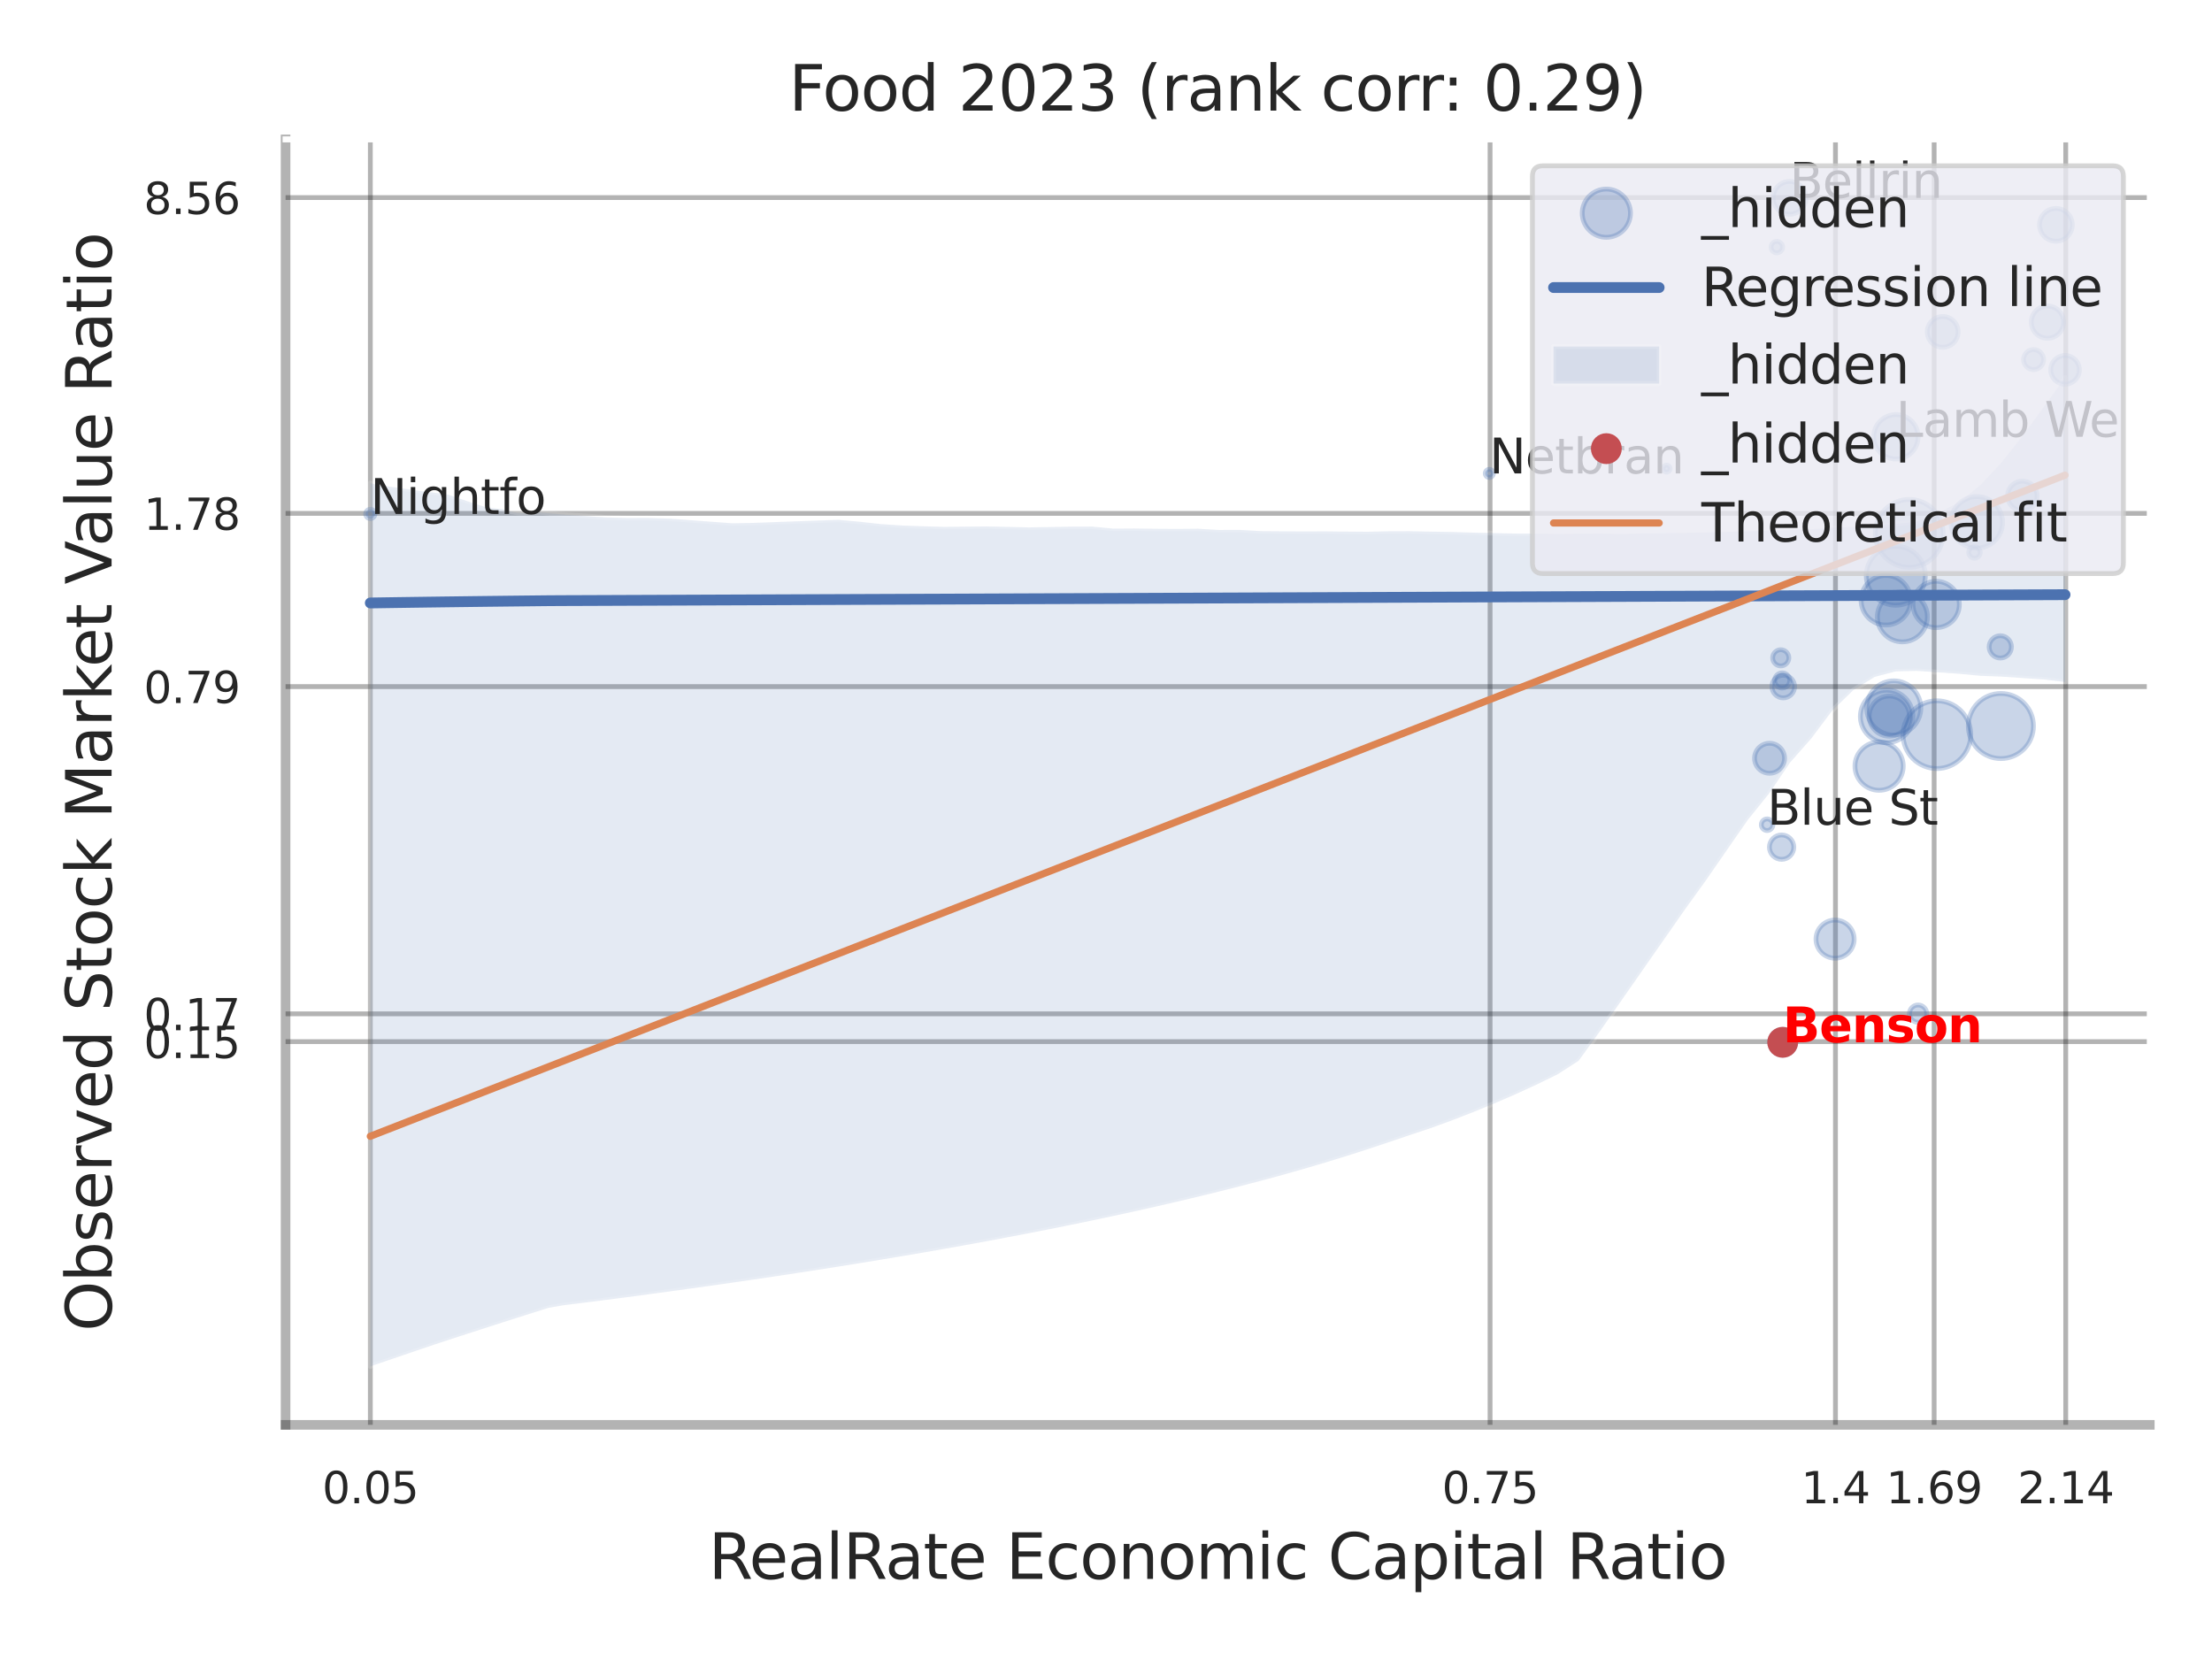 <?xml version="1.0" encoding="utf-8" standalone="no"?>
<!DOCTYPE svg PUBLIC "-//W3C//DTD SVG 1.1//EN"
  "http://www.w3.org/Graphics/SVG/1.1/DTD/svg11.dtd">
<svg xmlns:xlink="http://www.w3.org/1999/xlink" width="460.8pt" height="345.6pt" viewBox="0 0 460.8 345.6" xmlns="http://www.w3.org/2000/svg" version="1.1">
 <defs>
  <style type="text/css">*{stroke-linejoin: round; stroke-linecap: butt}</style>
 </defs>
 <g id="figure_1">
  <g id="patch_1">
   <path d="M 0 345.6 
L 460.8 345.6 
L 460.8 0 
L 0 0 
z
" style="fill: #ffffff"/>
  </g>
  <g id="axes_1">
   <g id="patch_2">
    <path d="M 59.49 296.82 
L 447.84 296.82 
L 447.84 29.04 
L 59.49 29.04 
z
" style="fill: #ffffff"/>
   </g>
   <g id="matplotlib.axis_1">
    <g id="xtick_1">
     <g id="line2d_1">
      <path d="M 77.147 296.82 
L 77.147 29.04 
" clip-path="url(#p9160243a29)" style="fill: none; stroke: #000000; stroke-opacity: 0.3; stroke-linecap: round"/>
     </g>
     <g id="text_1">
      <!-- 0.05 -->
      <g style="fill: #262626" transform="translate(67.128 313.159) scale(0.09 -0.09)">
       <defs>
        <path id="DejaVuSans-30" d="M 2034 4250 
Q 1547 4250 1301 3770 
Q 1056 3291 1056 2328 
Q 1056 1369 1301 889 
Q 1547 409 2034 409 
Q 2525 409 2770 889 
Q 3016 1369 3016 2328 
Q 3016 3291 2770 3770 
Q 2525 4250 2034 4250 
z
M 2034 4750 
Q 2819 4750 3233 4129 
Q 3647 3509 3647 2328 
Q 3647 1150 3233 529 
Q 2819 -91 2034 -91 
Q 1250 -91 836 529 
Q 422 1150 422 2328 
Q 422 3509 836 4129 
Q 1250 4750 2034 4750 
z
" transform="scale(0.016)"/>
        <path id="DejaVuSans-2e" d="M 684 794 
L 1344 794 
L 1344 0 
L 684 0 
L 684 794 
z
" transform="scale(0.016)"/>
        <path id="DejaVuSans-35" d="M 691 4666 
L 3169 4666 
L 3169 4134 
L 1269 4134 
L 1269 2991 
Q 1406 3038 1543 3061 
Q 1681 3084 1819 3084 
Q 2600 3084 3056 2656 
Q 3513 2228 3513 1497 
Q 3513 744 3044 326 
Q 2575 -91 1722 -91 
Q 1428 -91 1123 -41 
Q 819 9 494 109 
L 494 744 
Q 775 591 1075 516 
Q 1375 441 1709 441 
Q 2250 441 2565 725 
Q 2881 1009 2881 1497 
Q 2881 1984 2565 2268 
Q 2250 2553 1709 2553 
Q 1456 2553 1204 2497 
Q 953 2441 691 2322 
L 691 4666 
z
" transform="scale(0.016)"/>
       </defs>
       <use xlink:href="#DejaVuSans-30"/>
       <use xlink:href="#DejaVuSans-2e" transform="translate(63.623 0)"/>
       <use xlink:href="#DejaVuSans-30" transform="translate(95.41 0)"/>
       <use xlink:href="#DejaVuSans-35" transform="translate(159.033 0)"/>
      </g>
     </g>
    </g>
    <g id="xtick_2">
     <g id="line2d_2">
      <path d="M 310.41 296.82 
L 310.41 29.04 
" clip-path="url(#p9160243a29)" style="fill: none; stroke: #000000; stroke-opacity: 0.3; stroke-linecap: round"/>
     </g>
     <g id="text_2">
      <!-- 0.75 -->
      <g style="fill: #262626" transform="translate(300.391 313.159) scale(0.09 -0.09)">
       <defs>
        <path id="DejaVuSans-37" d="M 525 4666 
L 3525 4666 
L 3525 4397 
L 1831 0 
L 1172 0 
L 2766 4134 
L 525 4134 
L 525 4666 
z
" transform="scale(0.016)"/>
       </defs>
       <use xlink:href="#DejaVuSans-30"/>
       <use xlink:href="#DejaVuSans-2e" transform="translate(63.623 0)"/>
       <use xlink:href="#DejaVuSans-37" transform="translate(95.41 0)"/>
       <use xlink:href="#DejaVuSans-35" transform="translate(159.033 0)"/>
      </g>
     </g>
    </g>
    <g id="xtick_3">
     <g id="line2d_3">
      <path d="M 382.361 296.82 
L 382.361 29.04 
" clip-path="url(#p9160243a29)" style="fill: none; stroke: #000000; stroke-opacity: 0.3; stroke-linecap: round"/>
     </g>
     <g id="text_3">
      <!-- 1.4 -->
      <g style="fill: #262626" transform="translate(375.205 313.159) scale(0.09 -0.09)">
       <defs>
        <path id="DejaVuSans-31" d="M 794 531 
L 1825 531 
L 1825 4091 
L 703 3866 
L 703 4441 
L 1819 4666 
L 2450 4666 
L 2450 531 
L 3481 531 
L 3481 0 
L 794 0 
L 794 531 
z
" transform="scale(0.016)"/>
        <path id="DejaVuSans-34" d="M 2419 4116 
L 825 1625 
L 2419 1625 
L 2419 4116 
z
M 2253 4666 
L 3047 4666 
L 3047 1625 
L 3713 1625 
L 3713 1100 
L 3047 1100 
L 3047 0 
L 2419 0 
L 2419 1100 
L 313 1100 
L 313 1709 
L 2253 4666 
z
" transform="scale(0.016)"/>
       </defs>
       <use xlink:href="#DejaVuSans-31"/>
       <use xlink:href="#DejaVuSans-2e" transform="translate(63.623 0)"/>
       <use xlink:href="#DejaVuSans-34" transform="translate(95.41 0)"/>
      </g>
     </g>
    </g>
    <g id="xtick_4">
     <g id="line2d_4">
      <path d="M 402.918 296.82 
L 402.918 29.04 
" clip-path="url(#p9160243a29)" style="fill: none; stroke: #000000; stroke-opacity: 0.3; stroke-linecap: round"/>
     </g>
     <g id="text_4">
      <!-- 1.69 -->
      <g style="fill: #262626" transform="translate(392.899 313.159) scale(0.09 -0.09)">
       <defs>
        <path id="DejaVuSans-36" d="M 2113 2584 
Q 1688 2584 1439 2293 
Q 1191 2003 1191 1497 
Q 1191 994 1439 701 
Q 1688 409 2113 409 
Q 2538 409 2786 701 
Q 3034 994 3034 1497 
Q 3034 2003 2786 2293 
Q 2538 2584 2113 2584 
z
M 3366 4563 
L 3366 3988 
Q 3128 4100 2886 4159 
Q 2644 4219 2406 4219 
Q 1781 4219 1451 3797 
Q 1122 3375 1075 2522 
Q 1259 2794 1537 2939 
Q 1816 3084 2150 3084 
Q 2853 3084 3261 2657 
Q 3669 2231 3669 1497 
Q 3669 778 3244 343 
Q 2819 -91 2113 -91 
Q 1303 -91 875 529 
Q 447 1150 447 2328 
Q 447 3434 972 4092 
Q 1497 4750 2381 4750 
Q 2619 4750 2861 4703 
Q 3103 4656 3366 4563 
z
" transform="scale(0.016)"/>
        <path id="DejaVuSans-39" d="M 703 97 
L 703 672 
Q 941 559 1184 500 
Q 1428 441 1663 441 
Q 2288 441 2617 861 
Q 2947 1281 2994 2138 
Q 2813 1869 2534 1725 
Q 2256 1581 1919 1581 
Q 1219 1581 811 2004 
Q 403 2428 403 3163 
Q 403 3881 828 4315 
Q 1253 4750 1959 4750 
Q 2769 4750 3195 4129 
Q 3622 3509 3622 2328 
Q 3622 1225 3098 567 
Q 2575 -91 1691 -91 
Q 1453 -91 1209 -44 
Q 966 3 703 97 
z
M 1959 2075 
Q 2384 2075 2632 2365 
Q 2881 2656 2881 3163 
Q 2881 3666 2632 3958 
Q 2384 4250 1959 4250 
Q 1534 4250 1286 3958 
Q 1038 3666 1038 3163 
Q 1038 2656 1286 2365 
Q 1534 2075 1959 2075 
z
" transform="scale(0.016)"/>
       </defs>
       <use xlink:href="#DejaVuSans-31"/>
       <use xlink:href="#DejaVuSans-2e" transform="translate(63.623 0)"/>
       <use xlink:href="#DejaVuSans-36" transform="translate(95.41 0)"/>
       <use xlink:href="#DejaVuSans-39" transform="translate(159.033 0)"/>
      </g>
     </g>
    </g>
    <g id="xtick_5">
     <g id="line2d_5">
      <path d="M 430.328 296.82 
L 430.328 29.04 
" clip-path="url(#p9160243a29)" style="fill: none; stroke: #000000; stroke-opacity: 0.3; stroke-linecap: round"/>
     </g>
     <g id="text_5">
      <!-- 2.14 -->
      <g style="fill: #262626" transform="translate(420.309 313.159) scale(0.09 -0.09)">
       <defs>
        <path id="DejaVuSans-32" d="M 1228 531 
L 3431 531 
L 3431 0 
L 469 0 
L 469 531 
Q 828 903 1448 1529 
Q 2069 2156 2228 2338 
Q 2531 2678 2651 2914 
Q 2772 3150 2772 3378 
Q 2772 3750 2511 3984 
Q 2250 4219 1831 4219 
Q 1534 4219 1204 4116 
Q 875 4013 500 3803 
L 500 4441 
Q 881 4594 1212 4672 
Q 1544 4750 1819 4750 
Q 2544 4750 2975 4387 
Q 3406 4025 3406 3419 
Q 3406 3131 3298 2873 
Q 3191 2616 2906 2266 
Q 2828 2175 2409 1742 
Q 1991 1309 1228 531 
z
" transform="scale(0.016)"/>
       </defs>
       <use xlink:href="#DejaVuSans-32"/>
       <use xlink:href="#DejaVuSans-2e" transform="translate(63.623 0)"/>
       <use xlink:href="#DejaVuSans-31" transform="translate(95.41 0)"/>
       <use xlink:href="#DejaVuSans-34" transform="translate(159.033 0)"/>
      </g>
     </g>
    </g>
    <g id="xtick_6"/>
    <g id="xtick_7"/>
    <g id="text_6">
     <!-- RealRate Economic Capital Ratio -->
     <g style="fill: #262626" transform="translate(147.611 328.908) scale(0.13 -0.13)">
      <defs>
       <path id="DejaVuSans-52" d="M 2841 2188 
Q 3044 2119 3236 1894 
Q 3428 1669 3622 1275 
L 4263 0 
L 3584 0 
L 2988 1197 
Q 2756 1666 2539 1819 
Q 2322 1972 1947 1972 
L 1259 1972 
L 1259 0 
L 628 0 
L 628 4666 
L 2053 4666 
Q 2853 4666 3247 4331 
Q 3641 3997 3641 3322 
Q 3641 2881 3436 2590 
Q 3231 2300 2841 2188 
z
M 1259 4147 
L 1259 2491 
L 2053 2491 
Q 2509 2491 2742 2702 
Q 2975 2913 2975 3322 
Q 2975 3731 2742 3939 
Q 2509 4147 2053 4147 
L 1259 4147 
z
" transform="scale(0.016)"/>
       <path id="DejaVuSans-65" d="M 3597 1894 
L 3597 1613 
L 953 1613 
Q 991 1019 1311 708 
Q 1631 397 2203 397 
Q 2534 397 2845 478 
Q 3156 559 3463 722 
L 3463 178 
Q 3153 47 2828 -22 
Q 2503 -91 2169 -91 
Q 1331 -91 842 396 
Q 353 884 353 1716 
Q 353 2575 817 3079 
Q 1281 3584 2069 3584 
Q 2775 3584 3186 3129 
Q 3597 2675 3597 1894 
z
M 3022 2063 
Q 3016 2534 2758 2815 
Q 2500 3097 2075 3097 
Q 1594 3097 1305 2825 
Q 1016 2553 972 2059 
L 3022 2063 
z
" transform="scale(0.016)"/>
       <path id="DejaVuSans-61" d="M 2194 1759 
Q 1497 1759 1228 1600 
Q 959 1441 959 1056 
Q 959 750 1161 570 
Q 1363 391 1709 391 
Q 2188 391 2477 730 
Q 2766 1069 2766 1631 
L 2766 1759 
L 2194 1759 
z
M 3341 1997 
L 3341 0 
L 2766 0 
L 2766 531 
Q 2569 213 2275 61 
Q 1981 -91 1556 -91 
Q 1019 -91 701 211 
Q 384 513 384 1019 
Q 384 1609 779 1909 
Q 1175 2209 1959 2209 
L 2766 2209 
L 2766 2266 
Q 2766 2663 2505 2880 
Q 2244 3097 1772 3097 
Q 1472 3097 1187 3025 
Q 903 2953 641 2809 
L 641 3341 
Q 956 3463 1253 3523 
Q 1550 3584 1831 3584 
Q 2591 3584 2966 3190 
Q 3341 2797 3341 1997 
z
" transform="scale(0.016)"/>
       <path id="DejaVuSans-6c" d="M 603 4863 
L 1178 4863 
L 1178 0 
L 603 0 
L 603 4863 
z
" transform="scale(0.016)"/>
       <path id="DejaVuSans-74" d="M 1172 4494 
L 1172 3500 
L 2356 3500 
L 2356 3053 
L 1172 3053 
L 1172 1153 
Q 1172 725 1289 603 
Q 1406 481 1766 481 
L 2356 481 
L 2356 0 
L 1766 0 
Q 1100 0 847 248 
Q 594 497 594 1153 
L 594 3053 
L 172 3053 
L 172 3500 
L 594 3500 
L 594 4494 
L 1172 4494 
z
" transform="scale(0.016)"/>
       <path id="DejaVuSans-20" transform="scale(0.016)"/>
       <path id="DejaVuSans-45" d="M 628 4666 
L 3578 4666 
L 3578 4134 
L 1259 4134 
L 1259 2753 
L 3481 2753 
L 3481 2222 
L 1259 2222 
L 1259 531 
L 3634 531 
L 3634 0 
L 628 0 
L 628 4666 
z
" transform="scale(0.016)"/>
       <path id="DejaVuSans-63" d="M 3122 3366 
L 3122 2828 
Q 2878 2963 2633 3030 
Q 2388 3097 2138 3097 
Q 1578 3097 1268 2742 
Q 959 2388 959 1747 
Q 959 1106 1268 751 
Q 1578 397 2138 397 
Q 2388 397 2633 464 
Q 2878 531 3122 666 
L 3122 134 
Q 2881 22 2623 -34 
Q 2366 -91 2075 -91 
Q 1284 -91 818 406 
Q 353 903 353 1747 
Q 353 2603 823 3093 
Q 1294 3584 2113 3584 
Q 2378 3584 2631 3529 
Q 2884 3475 3122 3366 
z
" transform="scale(0.016)"/>
       <path id="DejaVuSans-6f" d="M 1959 3097 
Q 1497 3097 1228 2736 
Q 959 2375 959 1747 
Q 959 1119 1226 758 
Q 1494 397 1959 397 
Q 2419 397 2687 759 
Q 2956 1122 2956 1747 
Q 2956 2369 2687 2733 
Q 2419 3097 1959 3097 
z
M 1959 3584 
Q 2709 3584 3137 3096 
Q 3566 2609 3566 1747 
Q 3566 888 3137 398 
Q 2709 -91 1959 -91 
Q 1206 -91 779 398 
Q 353 888 353 1747 
Q 353 2609 779 3096 
Q 1206 3584 1959 3584 
z
" transform="scale(0.016)"/>
       <path id="DejaVuSans-6e" d="M 3513 2113 
L 3513 0 
L 2938 0 
L 2938 2094 
Q 2938 2591 2744 2837 
Q 2550 3084 2163 3084 
Q 1697 3084 1428 2787 
Q 1159 2491 1159 1978 
L 1159 0 
L 581 0 
L 581 3500 
L 1159 3500 
L 1159 2956 
Q 1366 3272 1645 3428 
Q 1925 3584 2291 3584 
Q 2894 3584 3203 3211 
Q 3513 2838 3513 2113 
z
" transform="scale(0.016)"/>
       <path id="DejaVuSans-6d" d="M 3328 2828 
Q 3544 3216 3844 3400 
Q 4144 3584 4550 3584 
Q 5097 3584 5394 3201 
Q 5691 2819 5691 2113 
L 5691 0 
L 5113 0 
L 5113 2094 
Q 5113 2597 4934 2840 
Q 4756 3084 4391 3084 
Q 3944 3084 3684 2787 
Q 3425 2491 3425 1978 
L 3425 0 
L 2847 0 
L 2847 2094 
Q 2847 2600 2669 2842 
Q 2491 3084 2119 3084 
Q 1678 3084 1418 2786 
Q 1159 2488 1159 1978 
L 1159 0 
L 581 0 
L 581 3500 
L 1159 3500 
L 1159 2956 
Q 1356 3278 1631 3431 
Q 1906 3584 2284 3584 
Q 2666 3584 2933 3390 
Q 3200 3197 3328 2828 
z
" transform="scale(0.016)"/>
       <path id="DejaVuSans-69" d="M 603 3500 
L 1178 3500 
L 1178 0 
L 603 0 
L 603 3500 
z
M 603 4863 
L 1178 4863 
L 1178 4134 
L 603 4134 
L 603 4863 
z
" transform="scale(0.016)"/>
       <path id="DejaVuSans-43" d="M 4122 4306 
L 4122 3641 
Q 3803 3938 3442 4084 
Q 3081 4231 2675 4231 
Q 1875 4231 1450 3742 
Q 1025 3253 1025 2328 
Q 1025 1406 1450 917 
Q 1875 428 2675 428 
Q 3081 428 3442 575 
Q 3803 722 4122 1019 
L 4122 359 
Q 3791 134 3420 21 
Q 3050 -91 2638 -91 
Q 1578 -91 968 557 
Q 359 1206 359 2328 
Q 359 3453 968 4101 
Q 1578 4750 2638 4750 
Q 3056 4750 3426 4639 
Q 3797 4528 4122 4306 
z
" transform="scale(0.016)"/>
       <path id="DejaVuSans-70" d="M 1159 525 
L 1159 -1331 
L 581 -1331 
L 581 3500 
L 1159 3500 
L 1159 2969 
Q 1341 3281 1617 3432 
Q 1894 3584 2278 3584 
Q 2916 3584 3314 3078 
Q 3713 2572 3713 1747 
Q 3713 922 3314 415 
Q 2916 -91 2278 -91 
Q 1894 -91 1617 61 
Q 1341 213 1159 525 
z
M 3116 1747 
Q 3116 2381 2855 2742 
Q 2594 3103 2138 3103 
Q 1681 3103 1420 2742 
Q 1159 2381 1159 1747 
Q 1159 1113 1420 752 
Q 1681 391 2138 391 
Q 2594 391 2855 752 
Q 3116 1113 3116 1747 
z
" transform="scale(0.016)"/>
      </defs>
      <use xlink:href="#DejaVuSans-52"/>
      <use xlink:href="#DejaVuSans-65" transform="translate(64.982 0)"/>
      <use xlink:href="#DejaVuSans-61" transform="translate(126.506 0)"/>
      <use xlink:href="#DejaVuSans-6c" transform="translate(187.785 0)"/>
      <use xlink:href="#DejaVuSans-52" transform="translate(215.568 0)"/>
      <use xlink:href="#DejaVuSans-61" transform="translate(282.801 0)"/>
      <use xlink:href="#DejaVuSans-74" transform="translate(344.08 0)"/>
      <use xlink:href="#DejaVuSans-65" transform="translate(383.289 0)"/>
      <use xlink:href="#DejaVuSans-20" transform="translate(444.812 0)"/>
      <use xlink:href="#DejaVuSans-45" transform="translate(476.6 0)"/>
      <use xlink:href="#DejaVuSans-63" transform="translate(539.783 0)"/>
      <use xlink:href="#DejaVuSans-6f" transform="translate(594.764 0)"/>
      <use xlink:href="#DejaVuSans-6e" transform="translate(655.945 0)"/>
      <use xlink:href="#DejaVuSans-6f" transform="translate(719.324 0)"/>
      <use xlink:href="#DejaVuSans-6d" transform="translate(780.506 0)"/>
      <use xlink:href="#DejaVuSans-69" transform="translate(877.918 0)"/>
      <use xlink:href="#DejaVuSans-63" transform="translate(905.701 0)"/>
      <use xlink:href="#DejaVuSans-20" transform="translate(960.682 0)"/>
      <use xlink:href="#DejaVuSans-43" transform="translate(992.469 0)"/>
      <use xlink:href="#DejaVuSans-61" transform="translate(1062.293 0)"/>
      <use xlink:href="#DejaVuSans-70" transform="translate(1123.572 0)"/>
      <use xlink:href="#DejaVuSans-69" transform="translate(1187.049 0)"/>
      <use xlink:href="#DejaVuSans-74" transform="translate(1214.832 0)"/>
      <use xlink:href="#DejaVuSans-61" transform="translate(1254.041 0)"/>
      <use xlink:href="#DejaVuSans-6c" transform="translate(1315.32 0)"/>
      <use xlink:href="#DejaVuSans-20" transform="translate(1343.104 0)"/>
      <use xlink:href="#DejaVuSans-52" transform="translate(1374.891 0)"/>
      <use xlink:href="#DejaVuSans-61" transform="translate(1442.123 0)"/>
      <use xlink:href="#DejaVuSans-74" transform="translate(1503.402 0)"/>
      <use xlink:href="#DejaVuSans-69" transform="translate(1542.611 0)"/>
      <use xlink:href="#DejaVuSans-6f" transform="translate(1570.395 0)"/>
     </g>
    </g>
   </g>
   <g id="matplotlib.axis_2">
    <g id="ytick_1">
     <g id="line2d_6">
      <path d="M 59.49 216.99 
L 447.84 216.99 
" clip-path="url(#p9160243a29)" style="fill: none; stroke: #000000; stroke-opacity: 0.3; stroke-linecap: round"/>
     </g>
     <g id="text_7">
      <!-- 0.15 -->
      <g style="fill: #262626" transform="translate(29.951 220.409) scale(0.09 -0.09)">
       <use xlink:href="#DejaVuSans-30"/>
       <use xlink:href="#DejaVuSans-2e" transform="translate(63.623 0)"/>
       <use xlink:href="#DejaVuSans-31" transform="translate(95.41 0)"/>
       <use xlink:href="#DejaVuSans-35" transform="translate(159.033 0)"/>
      </g>
     </g>
    </g>
    <g id="ytick_2">
     <g id="line2d_7">
      <path d="M 59.49 211.198 
L 447.84 211.198 
" clip-path="url(#p9160243a29)" style="fill: none; stroke: #000000; stroke-opacity: 0.3; stroke-linecap: round"/>
     </g>
     <g id="text_8">
      <!-- 0.17 -->
      <g style="fill: #262626" transform="translate(29.951 214.618) scale(0.09 -0.09)">
       <use xlink:href="#DejaVuSans-30"/>
       <use xlink:href="#DejaVuSans-2e" transform="translate(63.623 0)"/>
       <use xlink:href="#DejaVuSans-31" transform="translate(95.41 0)"/>
       <use xlink:href="#DejaVuSans-37" transform="translate(159.033 0)"/>
      </g>
     </g>
    </g>
    <g id="ytick_3">
     <g id="line2d_8">
      <path d="M 59.49 143.033 
L 447.84 143.033 
" clip-path="url(#p9160243a29)" style="fill: none; stroke: #000000; stroke-opacity: 0.3; stroke-linecap: round"/>
     </g>
     <g id="text_9">
      <!-- 0.79 -->
      <g style="fill: #262626" transform="translate(29.951 146.452) scale(0.09 -0.09)">
       <use xlink:href="#DejaVuSans-30"/>
       <use xlink:href="#DejaVuSans-2e" transform="translate(63.623 0)"/>
       <use xlink:href="#DejaVuSans-37" transform="translate(95.41 0)"/>
       <use xlink:href="#DejaVuSans-39" transform="translate(159.033 0)"/>
      </g>
     </g>
    </g>
    <g id="ytick_4">
     <g id="line2d_9">
      <path d="M 59.49 106.945 
L 447.84 106.945 
" clip-path="url(#p9160243a29)" style="fill: none; stroke: #000000; stroke-opacity: 0.3; stroke-linecap: round"/>
     </g>
     <g id="text_10">
      <!-- 1.78 -->
      <g style="fill: #262626" transform="translate(29.951 110.365) scale(0.09 -0.09)">
       <defs>
        <path id="DejaVuSans-38" d="M 2034 2216 
Q 1584 2216 1326 1975 
Q 1069 1734 1069 1313 
Q 1069 891 1326 650 
Q 1584 409 2034 409 
Q 2484 409 2743 651 
Q 3003 894 3003 1313 
Q 3003 1734 2745 1975 
Q 2488 2216 2034 2216 
z
M 1403 2484 
Q 997 2584 770 2862 
Q 544 3141 544 3541 
Q 544 4100 942 4425 
Q 1341 4750 2034 4750 
Q 2731 4750 3128 4425 
Q 3525 4100 3525 3541 
Q 3525 3141 3298 2862 
Q 3072 2584 2669 2484 
Q 3125 2378 3379 2068 
Q 3634 1759 3634 1313 
Q 3634 634 3220 271 
Q 2806 -91 2034 -91 
Q 1263 -91 848 271 
Q 434 634 434 1313 
Q 434 1759 690 2068 
Q 947 2378 1403 2484 
z
M 1172 3481 
Q 1172 3119 1398 2916 
Q 1625 2713 2034 2713 
Q 2441 2713 2670 2916 
Q 2900 3119 2900 3481 
Q 2900 3844 2670 4047 
Q 2441 4250 2034 4250 
Q 1625 4250 1398 4047 
Q 1172 3844 1172 3481 
z
" transform="scale(0.016)"/>
       </defs>
       <use xlink:href="#DejaVuSans-31"/>
       <use xlink:href="#DejaVuSans-2e" transform="translate(63.623 0)"/>
       <use xlink:href="#DejaVuSans-37" transform="translate(95.41 0)"/>
       <use xlink:href="#DejaVuSans-38" transform="translate(159.033 0)"/>
      </g>
     </g>
    </g>
    <g id="ytick_5">
     <g id="line2d_10">
      <path d="M 59.49 41.162 
L 447.84 41.162 
" clip-path="url(#p9160243a29)" style="fill: none; stroke: #000000; stroke-opacity: 0.3; stroke-linecap: round"/>
     </g>
     <g id="text_11">
      <!-- 8.56 -->
      <g style="fill: #262626" transform="translate(29.951 44.581) scale(0.09 -0.09)">
       <use xlink:href="#DejaVuSans-38"/>
       <use xlink:href="#DejaVuSans-2e" transform="translate(63.623 0)"/>
       <use xlink:href="#DejaVuSans-35" transform="translate(95.41 0)"/>
       <use xlink:href="#DejaVuSans-36" transform="translate(159.033 0)"/>
      </g>
     </g>
    </g>
    <g id="ytick_6"/>
    <g id="ytick_7"/>
    <g id="ytick_8"/>
    <g id="ytick_9"/>
    <g id="text_12">
     <!-- Observed Stock Market Value Ratio -->
     <g style="fill: #262626" transform="translate(23.247 277.332) rotate(-90) scale(0.13 -0.13)">
      <defs>
       <path id="DejaVuSans-4f" d="M 2522 4238 
Q 1834 4238 1429 3725 
Q 1025 3213 1025 2328 
Q 1025 1447 1429 934 
Q 1834 422 2522 422 
Q 3209 422 3611 934 
Q 4013 1447 4013 2328 
Q 4013 3213 3611 3725 
Q 3209 4238 2522 4238 
z
M 2522 4750 
Q 3503 4750 4090 4092 
Q 4678 3434 4678 2328 
Q 4678 1225 4090 567 
Q 3503 -91 2522 -91 
Q 1538 -91 948 565 
Q 359 1222 359 2328 
Q 359 3434 948 4092 
Q 1538 4750 2522 4750 
z
" transform="scale(0.016)"/>
       <path id="DejaVuSans-62" d="M 3116 1747 
Q 3116 2381 2855 2742 
Q 2594 3103 2138 3103 
Q 1681 3103 1420 2742 
Q 1159 2381 1159 1747 
Q 1159 1113 1420 752 
Q 1681 391 2138 391 
Q 2594 391 2855 752 
Q 3116 1113 3116 1747 
z
M 1159 2969 
Q 1341 3281 1617 3432 
Q 1894 3584 2278 3584 
Q 2916 3584 3314 3078 
Q 3713 2572 3713 1747 
Q 3713 922 3314 415 
Q 2916 -91 2278 -91 
Q 1894 -91 1617 61 
Q 1341 213 1159 525 
L 1159 0 
L 581 0 
L 581 4863 
L 1159 4863 
L 1159 2969 
z
" transform="scale(0.016)"/>
       <path id="DejaVuSans-73" d="M 2834 3397 
L 2834 2853 
Q 2591 2978 2328 3040 
Q 2066 3103 1784 3103 
Q 1356 3103 1142 2972 
Q 928 2841 928 2578 
Q 928 2378 1081 2264 
Q 1234 2150 1697 2047 
L 1894 2003 
Q 2506 1872 2764 1633 
Q 3022 1394 3022 966 
Q 3022 478 2636 193 
Q 2250 -91 1575 -91 
Q 1294 -91 989 -36 
Q 684 19 347 128 
L 347 722 
Q 666 556 975 473 
Q 1284 391 1588 391 
Q 1994 391 2212 530 
Q 2431 669 2431 922 
Q 2431 1156 2273 1281 
Q 2116 1406 1581 1522 
L 1381 1569 
Q 847 1681 609 1914 
Q 372 2147 372 2553 
Q 372 3047 722 3315 
Q 1072 3584 1716 3584 
Q 2034 3584 2315 3537 
Q 2597 3491 2834 3397 
z
" transform="scale(0.016)"/>
       <path id="DejaVuSans-72" d="M 2631 2963 
Q 2534 3019 2420 3045 
Q 2306 3072 2169 3072 
Q 1681 3072 1420 2755 
Q 1159 2438 1159 1844 
L 1159 0 
L 581 0 
L 581 3500 
L 1159 3500 
L 1159 2956 
Q 1341 3275 1631 3429 
Q 1922 3584 2338 3584 
Q 2397 3584 2469 3576 
Q 2541 3569 2628 3553 
L 2631 2963 
z
" transform="scale(0.016)"/>
       <path id="DejaVuSans-76" d="M 191 3500 
L 800 3500 
L 1894 563 
L 2988 3500 
L 3597 3500 
L 2284 0 
L 1503 0 
L 191 3500 
z
" transform="scale(0.016)"/>
       <path id="DejaVuSans-64" d="M 2906 2969 
L 2906 4863 
L 3481 4863 
L 3481 0 
L 2906 0 
L 2906 525 
Q 2725 213 2448 61 
Q 2172 -91 1784 -91 
Q 1150 -91 751 415 
Q 353 922 353 1747 
Q 353 2572 751 3078 
Q 1150 3584 1784 3584 
Q 2172 3584 2448 3432 
Q 2725 3281 2906 2969 
z
M 947 1747 
Q 947 1113 1208 752 
Q 1469 391 1925 391 
Q 2381 391 2643 752 
Q 2906 1113 2906 1747 
Q 2906 2381 2643 2742 
Q 2381 3103 1925 3103 
Q 1469 3103 1208 2742 
Q 947 2381 947 1747 
z
" transform="scale(0.016)"/>
       <path id="DejaVuSans-53" d="M 3425 4513 
L 3425 3897 
Q 3066 4069 2747 4153 
Q 2428 4238 2131 4238 
Q 1616 4238 1336 4038 
Q 1056 3838 1056 3469 
Q 1056 3159 1242 3001 
Q 1428 2844 1947 2747 
L 2328 2669 
Q 3034 2534 3370 2195 
Q 3706 1856 3706 1288 
Q 3706 609 3251 259 
Q 2797 -91 1919 -91 
Q 1588 -91 1214 -16 
Q 841 59 441 206 
L 441 856 
Q 825 641 1194 531 
Q 1563 422 1919 422 
Q 2459 422 2753 634 
Q 3047 847 3047 1241 
Q 3047 1584 2836 1778 
Q 2625 1972 2144 2069 
L 1759 2144 
Q 1053 2284 737 2584 
Q 422 2884 422 3419 
Q 422 4038 858 4394 
Q 1294 4750 2059 4750 
Q 2388 4750 2728 4690 
Q 3069 4631 3425 4513 
z
" transform="scale(0.016)"/>
       <path id="DejaVuSans-6b" d="M 581 4863 
L 1159 4863 
L 1159 1991 
L 2875 3500 
L 3609 3500 
L 1753 1863 
L 3688 0 
L 2938 0 
L 1159 1709 
L 1159 0 
L 581 0 
L 581 4863 
z
" transform="scale(0.016)"/>
       <path id="DejaVuSans-4d" d="M 628 4666 
L 1569 4666 
L 2759 1491 
L 3956 4666 
L 4897 4666 
L 4897 0 
L 4281 0 
L 4281 4097 
L 3078 897 
L 2444 897 
L 1241 4097 
L 1241 0 
L 628 0 
L 628 4666 
z
" transform="scale(0.016)"/>
       <path id="DejaVuSans-56" d="M 1831 0 
L 50 4666 
L 709 4666 
L 2188 738 
L 3669 4666 
L 4325 4666 
L 2547 0 
L 1831 0 
z
" transform="scale(0.016)"/>
       <path id="DejaVuSans-75" d="M 544 1381 
L 544 3500 
L 1119 3500 
L 1119 1403 
Q 1119 906 1312 657 
Q 1506 409 1894 409 
Q 2359 409 2629 706 
Q 2900 1003 2900 1516 
L 2900 3500 
L 3475 3500 
L 3475 0 
L 2900 0 
L 2900 538 
Q 2691 219 2414 64 
Q 2138 -91 1772 -91 
Q 1169 -91 856 284 
Q 544 659 544 1381 
z
M 1991 3584 
L 1991 3584 
z
" transform="scale(0.016)"/>
      </defs>
      <use xlink:href="#DejaVuSans-4f"/>
      <use xlink:href="#DejaVuSans-62" transform="translate(78.711 0)"/>
      <use xlink:href="#DejaVuSans-73" transform="translate(142.188 0)"/>
      <use xlink:href="#DejaVuSans-65" transform="translate(194.287 0)"/>
      <use xlink:href="#DejaVuSans-72" transform="translate(255.811 0)"/>
      <use xlink:href="#DejaVuSans-76" transform="translate(296.924 0)"/>
      <use xlink:href="#DejaVuSans-65" transform="translate(356.104 0)"/>
      <use xlink:href="#DejaVuSans-64" transform="translate(417.627 0)"/>
      <use xlink:href="#DejaVuSans-20" transform="translate(481.104 0)"/>
      <use xlink:href="#DejaVuSans-53" transform="translate(512.891 0)"/>
      <use xlink:href="#DejaVuSans-74" transform="translate(576.367 0)"/>
      <use xlink:href="#DejaVuSans-6f" transform="translate(615.576 0)"/>
      <use xlink:href="#DejaVuSans-63" transform="translate(676.758 0)"/>
      <use xlink:href="#DejaVuSans-6b" transform="translate(731.738 0)"/>
      <use xlink:href="#DejaVuSans-20" transform="translate(789.648 0)"/>
      <use xlink:href="#DejaVuSans-4d" transform="translate(821.436 0)"/>
      <use xlink:href="#DejaVuSans-61" transform="translate(907.715 0)"/>
      <use xlink:href="#DejaVuSans-72" transform="translate(968.994 0)"/>
      <use xlink:href="#DejaVuSans-6b" transform="translate(1010.107 0)"/>
      <use xlink:href="#DejaVuSans-65" transform="translate(1064.393 0)"/>
      <use xlink:href="#DejaVuSans-74" transform="translate(1125.916 0)"/>
      <use xlink:href="#DejaVuSans-20" transform="translate(1165.125 0)"/>
      <use xlink:href="#DejaVuSans-56" transform="translate(1196.912 0)"/>
      <use xlink:href="#DejaVuSans-61" transform="translate(1257.57 0)"/>
      <use xlink:href="#DejaVuSans-6c" transform="translate(1318.85 0)"/>
      <use xlink:href="#DejaVuSans-75" transform="translate(1346.633 0)"/>
      <use xlink:href="#DejaVuSans-65" transform="translate(1410.012 0)"/>
      <use xlink:href="#DejaVuSans-20" transform="translate(1471.535 0)"/>
      <use xlink:href="#DejaVuSans-52" transform="translate(1503.322 0)"/>
      <use xlink:href="#DejaVuSans-61" transform="translate(1570.555 0)"/>
      <use xlink:href="#DejaVuSans-74" transform="translate(1631.834 0)"/>
      <use xlink:href="#DejaVuSans-69" transform="translate(1671.043 0)"/>
      <use xlink:href="#DejaVuSans-6f" transform="translate(1698.826 0)"/>
     </g>
    </g>
   </g>
   <g id="PathCollection_1">
    <path d="M 416.699 137.083 
C 417.315 137.083 417.906 136.838 418.342 136.402 
C 418.778 135.966 419.023 135.375 419.023 134.759 
C 419.023 134.142 418.778 133.551 418.342 133.115 
C 417.906 132.679 417.315 132.434 416.699 132.434 
C 416.082 132.434 415.491 132.679 415.055 133.115 
C 414.619 133.551 414.374 134.142 414.374 134.759 
C 414.374 135.375 414.619 135.966 415.055 136.402 
C 415.491 136.838 416.082 137.083 416.699 137.083 
z
" clip-path="url(#p9160243a29)" style="fill: #4c72b0; fill-opacity: 0.3; stroke: #4c72b0; stroke-opacity: 0.3"/>
    <path d="M 392.87 130.208 
C 394.241 130.208 395.556 129.664 396.526 128.694 
C 397.495 127.725 398.04 126.41 398.04 125.039 
C 398.04 123.668 397.495 122.353 396.526 121.384 
C 395.556 120.414 394.241 119.87 392.87 119.87 
C 391.499 119.87 390.185 120.414 389.215 121.384 
C 388.246 122.353 387.701 123.668 387.701 125.039 
C 387.701 126.41 388.246 127.725 389.215 128.694 
C 390.185 129.664 391.499 130.208 392.87 130.208 
z
" clip-path="url(#p9160243a29)" style="fill: #4c72b0; fill-opacity: 0.3; stroke: #4c72b0; stroke-opacity: 0.3"/>
    <path d="M 394.508 153.116 
C 396.004 153.116 397.438 152.522 398.495 151.464 
C 399.553 150.407 400.147 148.972 400.147 147.477 
C 400.147 145.981 399.553 144.547 398.495 143.49 
C 397.438 142.432 396.004 141.838 394.508 141.838 
C 393.013 141.838 391.578 142.432 390.521 143.49 
C 389.463 144.547 388.869 145.981 388.869 147.477 
C 388.869 148.972 389.463 150.407 390.521 151.464 
C 391.578 152.522 393.013 153.116 394.508 153.116 
z
" clip-path="url(#p9160243a29)" style="fill: #4c72b0; fill-opacity: 0.3; stroke: #4c72b0; stroke-opacity: 0.3"/>
    <path d="M 371.142 179.019 
C 371.817 179.019 372.463 178.751 372.94 178.275 
C 373.417 177.798 373.684 177.151 373.684 176.477 
C 373.684 175.803 373.417 175.156 372.94 174.68 
C 372.463 174.203 371.817 173.935 371.142 173.935 
C 370.468 173.935 369.822 174.203 369.345 174.68 
C 368.868 175.156 368.6 175.803 368.6 176.477 
C 368.6 177.151 368.868 177.798 369.345 178.275 
C 369.822 178.751 370.468 179.019 371.142 179.019 
z
" clip-path="url(#p9160243a29)" style="fill: #4c72b0; fill-opacity: 0.3; stroke: #4c72b0; stroke-opacity: 0.3"/>
    <path d="M 394.931 126.082 
C 396.561 126.082 398.125 125.435 399.278 124.282 
C 400.43 123.129 401.078 121.565 401.078 119.935 
C 401.078 118.305 400.43 116.741 399.278 115.588 
C 398.125 114.435 396.561 113.788 394.931 113.788 
C 393.3 113.788 391.737 114.435 390.584 115.588 
C 389.431 116.741 388.783 118.305 388.783 119.935 
C 388.783 121.565 389.431 123.129 390.584 124.282 
C 391.737 125.435 393.3 126.082 394.931 126.082 
z
" clip-path="url(#p9160243a29)" style="fill: #4c72b0; fill-opacity: 0.3; stroke: #4c72b0; stroke-opacity: 0.3"/>
    <path d="M 411.796 114.187 
C 413.22 114.187 414.585 113.621 415.592 112.614 
C 416.599 111.607 417.164 110.242 417.164 108.818 
C 417.164 107.394 416.599 106.028 415.592 105.022 
C 414.585 104.015 413.22 103.449 411.796 103.449 
C 410.372 103.449 409.006 104.015 407.999 105.022 
C 406.993 106.028 406.427 107.394 406.427 108.818 
C 406.427 110.242 406.993 111.607 407.999 112.614 
C 409.006 113.621 410.372 114.187 411.796 114.187 
z
" clip-path="url(#p9160243a29)" style="fill: #4c72b0; fill-opacity: 0.3; stroke: #4c72b0; stroke-opacity: 0.3"/>
    <path d="M 428.285 50.252 
C 429.191 50.252 430.059 49.893 430.7 49.252 
C 431.34 48.612 431.7 47.743 431.7 46.838 
C 431.7 45.932 431.34 45.063 430.7 44.423 
C 430.059 43.783 429.191 43.423 428.285 43.423 
C 427.379 43.423 426.511 43.783 425.87 44.423 
C 425.23 45.063 424.87 45.932 424.87 46.838 
C 424.87 47.743 425.23 48.612 425.87 49.252 
C 426.511 49.893 427.379 50.252 428.285 50.252 
z
" clip-path="url(#p9160243a29)" style="fill: #4c72b0; fill-opacity: 0.3; stroke: #4c72b0; stroke-opacity: 0.3"/>
    <path d="M 396.303 133.712 
C 397.685 133.712 399.01 133.163 399.987 132.186 
C 400.964 131.209 401.513 129.884 401.513 128.502 
C 401.513 127.12 400.964 125.795 399.987 124.818 
C 399.01 123.841 397.685 123.292 396.303 123.292 
C 394.922 123.292 393.597 123.841 392.62 124.818 
C 391.643 125.795 391.094 127.12 391.094 128.502 
C 391.094 129.884 391.643 131.209 392.62 132.186 
C 393.597 133.163 394.922 133.712 396.303 133.712 
z
" clip-path="url(#p9160243a29)" style="fill: #4c72b0; fill-opacity: 0.3; stroke: #4c72b0; stroke-opacity: 0.3"/>
    <path d="M 421.297 106.377 
C 422.111 106.377 422.892 106.054 423.468 105.478 
C 424.044 104.902 424.368 104.121 424.368 103.306 
C 424.368 102.492 424.044 101.711 423.468 101.135 
C 422.892 100.559 422.111 100.235 421.297 100.235 
C 420.482 100.235 419.701 100.559 419.125 101.135 
C 418.549 101.711 418.226 102.492 418.226 103.306 
C 418.226 104.121 418.549 104.902 419.125 105.478 
C 419.701 106.054 420.482 106.377 421.297 106.377 
z
" clip-path="url(#p9160243a29)" style="fill: #4c72b0; fill-opacity: 0.3; stroke: #4c72b0; stroke-opacity: 0.3"/>
    <path d="M 416.822 158.028 
C 418.621 158.028 420.347 157.313 421.619 156.041 
C 422.891 154.769 423.606 153.043 423.606 151.244 
C 423.606 149.445 422.891 147.719 421.619 146.447 
C 420.347 145.175 418.621 144.46 416.822 144.46 
C 415.023 144.46 413.297 145.175 412.025 146.447 
C 410.753 147.719 410.038 149.445 410.038 151.244 
C 410.038 153.043 410.753 154.769 412.025 156.041 
C 413.297 157.313 415.023 158.028 416.822 158.028 
z
" clip-path="url(#p9160243a29)" style="fill: #4c72b0; fill-opacity: 0.3; stroke: #4c72b0; stroke-opacity: 0.3"/>
    <path d="M 411.323 116.282 
C 411.641 116.282 411.947 116.156 412.172 115.931 
C 412.397 115.705 412.524 115.4 412.524 115.081 
C 412.524 114.763 412.397 114.457 412.172 114.232 
C 411.947 114.007 411.641 113.881 411.323 113.881 
C 411.004 113.881 410.699 114.007 410.474 114.232 
C 410.248 114.457 410.122 114.763 410.122 115.081 
C 410.122 115.4 410.248 115.705 410.474 115.931 
C 410.699 116.156 411.004 116.282 411.323 116.282 
z
" clip-path="url(#p9160243a29)" style="fill: #4c72b0; fill-opacity: 0.3; stroke: #4c72b0; stroke-opacity: 0.3"/>
    <path d="M 426.518 70.475 
C 427.411 70.475 428.268 70.12 428.9 69.488 
C 429.531 68.857 429.886 68 429.886 67.107 
C 429.886 66.214 429.531 65.357 428.9 64.725 
C 428.268 64.094 427.411 63.739 426.518 63.739 
C 425.625 63.739 424.768 64.094 424.137 64.725 
C 423.505 65.357 423.15 66.214 423.15 67.107 
C 423.15 68 423.505 68.857 424.137 69.488 
C 424.768 70.12 425.625 70.475 426.518 70.475 
z
" clip-path="url(#p9160243a29)" style="fill: #4c72b0; fill-opacity: 0.3; stroke: #4c72b0; stroke-opacity: 0.3"/>
    <path d="M 393.019 154.72 
C 394.47 154.72 395.862 154.143 396.888 153.117 
C 397.914 152.091 398.491 150.699 398.491 149.248 
C 398.491 147.797 397.914 146.405 396.888 145.379 
C 395.862 144.353 394.47 143.776 393.019 143.776 
C 391.568 143.776 390.176 144.353 389.15 145.379 
C 388.124 146.405 387.547 147.797 387.547 149.248 
C 387.547 150.699 388.124 152.091 389.15 153.117 
C 390.176 154.143 391.568 154.72 393.019 154.72 
z
" clip-path="url(#p9160243a29)" style="fill: #4c72b0; fill-opacity: 0.3; stroke: #4c72b0; stroke-opacity: 0.3"/>
    <path d="M 423.629 76.997 
C 424.182 76.997 424.713 76.777 425.105 76.385 
C 425.496 75.994 425.716 75.463 425.716 74.909 
C 425.716 74.355 425.496 73.824 425.105 73.433 
C 424.713 73.041 424.182 72.821 423.629 72.821 
C 423.075 72.821 422.544 73.041 422.153 73.433 
C 421.761 73.824 421.541 74.355 421.541 74.909 
C 421.541 75.463 421.761 75.994 422.153 76.385 
C 422.544 76.777 423.075 76.997 423.629 76.997 
z
" clip-path="url(#p9160243a29)" style="fill: #4c72b0; fill-opacity: 0.3; stroke: #4c72b0; stroke-opacity: 0.3"/>
    <path d="M 430.188 80.032 
C 430.98 80.032 431.74 79.717 432.3 79.157 
C 432.86 78.597 433.175 77.837 433.175 77.045 
C 433.175 76.253 432.86 75.493 432.3 74.933 
C 431.74 74.373 430.98 74.058 430.188 74.058 
C 429.396 74.058 428.636 74.373 428.076 74.933 
C 427.516 75.493 427.201 76.253 427.201 77.045 
C 427.201 77.837 427.516 78.597 428.076 79.157 
C 428.636 79.717 429.396 80.032 430.188 80.032 
z
" clip-path="url(#p9160243a29)" style="fill: #4c72b0; fill-opacity: 0.3; stroke: #4c72b0; stroke-opacity: 0.3"/>
    <path d="M 371.485 145.386 
C 372.111 145.386 372.711 145.137 373.154 144.694 
C 373.597 144.252 373.845 143.651 373.845 143.025 
C 373.845 142.399 373.597 141.799 373.154 141.356 
C 372.711 140.914 372.111 140.665 371.485 140.665 
C 370.859 140.665 370.259 140.914 369.816 141.356 
C 369.373 141.799 369.125 142.399 369.125 143.025 
C 369.125 143.651 369.373 144.252 369.816 144.694 
C 370.259 145.137 370.859 145.386 371.485 145.386 
z
" clip-path="url(#p9160243a29)" style="fill: #4c72b0; fill-opacity: 0.3; stroke: #4c72b0; stroke-opacity: 0.3"/>
    <path d="M 399.573 212.964 
C 400.052 212.964 400.51 212.774 400.849 212.435 
C 401.187 212.097 401.377 211.638 401.377 211.16 
C 401.377 210.682 401.187 210.223 400.849 209.884 
C 400.51 209.546 400.052 209.356 399.573 209.356 
C 399.095 209.356 398.636 209.546 398.298 209.884 
C 397.959 210.223 397.769 210.682 397.769 211.16 
C 397.769 211.638 397.959 212.097 398.298 212.435 
C 398.636 212.774 399.095 212.964 399.573 212.964 
z
" clip-path="url(#p9160243a29)" style="fill: #4c72b0; fill-opacity: 0.3; stroke: #4c72b0; stroke-opacity: 0.3"/>
    <path d="M 403.34 130.752 
C 404.621 130.752 405.85 130.243 406.756 129.337 
C 407.662 128.431 408.171 127.202 408.171 125.921 
C 408.171 124.64 407.662 123.411 406.756 122.505 
C 405.85 121.599 404.621 121.09 403.34 121.09 
C 402.059 121.09 400.83 121.599 399.924 122.505 
C 399.018 123.411 398.509 124.64 398.509 125.921 
C 398.509 127.202 399.018 128.431 399.924 129.337 
C 400.83 130.243 402.059 130.752 403.34 130.752 
z
" clip-path="url(#p9160243a29)" style="fill: #4c72b0; fill-opacity: 0.3; stroke: #4c72b0; stroke-opacity: 0.3"/>
    <path d="M 397.721 118.186 
C 399.596 118.186 401.395 117.441 402.721 116.115 
C 404.047 114.789 404.792 112.991 404.792 111.115 
C 404.792 109.24 404.047 107.441 402.721 106.115 
C 401.395 104.789 399.596 104.044 397.721 104.044 
C 395.845 104.044 394.047 104.789 392.721 106.115 
C 391.395 107.441 390.65 109.24 390.65 111.115 
C 390.65 112.991 391.395 114.789 392.721 116.115 
C 394.047 117.441 395.845 118.186 397.721 118.186 
z
" clip-path="url(#p9160243a29)" style="fill: #4c72b0; fill-opacity: 0.3; stroke: #4c72b0; stroke-opacity: 0.3"/>
    <path d="M 370.965 138.724 
C 371.412 138.724 371.841 138.546 372.157 138.23 
C 372.473 137.914 372.651 137.485 372.651 137.038 
C 372.651 136.591 372.473 136.163 372.157 135.847 
C 371.841 135.53 371.412 135.353 370.965 135.353 
C 370.518 135.353 370.09 135.53 369.774 135.847 
C 369.457 136.163 369.28 136.591 369.28 137.038 
C 369.28 137.485 369.457 137.914 369.774 138.23 
C 370.09 138.546 370.518 138.724 370.965 138.724 
z
" clip-path="url(#p9160243a29)" style="fill: #4c72b0; fill-opacity: 0.3; stroke: #4c72b0; stroke-opacity: 0.3"/>
    <path d="M 382.279 199.613 
C 383.333 199.613 384.344 199.194 385.089 198.449 
C 385.834 197.704 386.253 196.693 386.253 195.639 
C 386.253 194.585 385.834 193.574 385.089 192.829 
C 384.344 192.083 383.333 191.664 382.279 191.664 
C 381.225 191.664 380.214 192.083 379.469 192.829 
C 378.723 193.574 378.305 194.585 378.305 195.639 
C 378.305 196.693 378.723 197.704 379.469 198.449 
C 380.214 199.194 381.225 199.613 382.279 199.613 
z
" clip-path="url(#p9160243a29)" style="fill: #4c72b0; fill-opacity: 0.3; stroke: #4c72b0; stroke-opacity: 0.3"/>
    <path d="M 393.578 153.367 
C 394.689 153.367 395.754 152.926 396.539 152.141 
C 397.325 151.355 397.766 150.29 397.766 149.18 
C 397.766 148.069 397.325 147.004 396.539 146.219 
C 395.754 145.434 394.689 144.992 393.578 144.992 
C 392.468 144.992 391.403 145.434 390.618 146.219 
C 389.832 147.004 389.391 148.069 389.391 149.18 
C 389.391 150.29 389.832 151.355 390.618 152.141 
C 391.403 152.926 392.468 153.367 393.578 153.367 
z
" clip-path="url(#p9160243a29)" style="fill: #4c72b0; fill-opacity: 0.3; stroke: #4c72b0; stroke-opacity: 0.3"/>
    <path d="M 370.144 52.685 
C 370.463 52.685 370.769 52.558 370.995 52.332 
C 371.221 52.107 371.347 51.801 371.347 51.481 
C 371.347 51.162 371.221 50.856 370.995 50.631 
C 370.769 50.405 370.463 50.278 370.144 50.278 
C 369.825 50.278 369.519 50.405 369.293 50.631 
C 369.068 50.856 368.941 51.162 368.941 51.481 
C 368.941 51.801 369.068 52.107 369.293 52.332 
C 369.519 52.558 369.825 52.685 370.144 52.685 
z
" clip-path="url(#p9160243a29)" style="fill: #4c72b0; fill-opacity: 0.3; stroke: #4c72b0; stroke-opacity: 0.3"/>
    <path d="M 391.451 164.635 
C 392.785 164.635 394.064 164.105 395.007 163.162 
C 395.95 162.219 396.48 160.939 396.48 159.606 
C 396.48 158.272 395.95 156.992 395.007 156.049 
C 394.064 155.106 392.785 154.576 391.451 154.576 
C 390.117 154.576 388.838 155.106 387.894 156.049 
C 386.951 156.992 386.421 158.272 386.421 159.606 
C 386.421 160.939 386.951 162.219 387.894 163.162 
C 388.838 164.105 390.117 164.635 391.451 164.635 
z
" clip-path="url(#p9160243a29)" style="fill: #4c72b0; fill-opacity: 0.3; stroke: #4c72b0; stroke-opacity: 0.3"/>
    <path d="M 77.142 108.029 
C 77.399 108.029 77.644 107.927 77.826 107.746 
C 78.007 107.565 78.109 107.319 78.109 107.062 
C 78.109 106.806 78.007 106.56 77.826 106.379 
C 77.644 106.198 77.399 106.096 77.142 106.096 
C 76.886 106.096 76.64 106.198 76.459 106.379 
C 76.278 106.56 76.176 106.806 76.176 107.062 
C 76.176 107.319 76.278 107.565 76.459 107.746 
C 76.64 107.927 76.886 108.029 77.142 108.029 
z
" clip-path="url(#p9160243a29)" style="fill: #4c72b0; fill-opacity: 0.3; stroke: #4c72b0; stroke-opacity: 0.3"/>
    <path d="M 404.706 72.349 
C 405.557 72.349 406.374 72.01 406.976 71.408 
C 407.578 70.806 407.917 69.989 407.917 69.138 
C 407.917 68.286 407.578 67.469 406.976 66.867 
C 406.374 66.265 405.557 65.926 404.706 65.926 
C 403.854 65.926 403.037 66.265 402.435 66.867 
C 401.833 67.469 401.495 68.286 401.495 69.138 
C 401.495 69.989 401.833 70.806 402.435 71.408 
C 403.037 72.01 403.854 72.349 404.706 72.349 
z
" clip-path="url(#p9160243a29)" style="fill: #4c72b0; fill-opacity: 0.3; stroke: #4c72b0; stroke-opacity: 0.3"/>
    <path d="M 347.185 98.35 
C 347.377 98.35 347.562 98.273 347.698 98.137 
C 347.834 98.001 347.91 97.817 347.91 97.624 
C 347.91 97.432 347.834 97.248 347.698 97.112 
C 347.562 96.976 347.377 96.899 347.185 96.899 
C 346.993 96.899 346.808 96.976 346.672 97.112 
C 346.536 97.248 346.46 97.432 346.46 97.624 
C 346.46 97.817 346.536 98.001 346.672 98.137 
C 346.808 98.273 346.993 98.35 347.185 98.35 
z
" clip-path="url(#p9160243a29)" style="fill: #4c72b0; fill-opacity: 0.3; stroke: #4c72b0; stroke-opacity: 0.3"/>
    <path d="M 403.491 160.101 
C 405.362 160.101 407.157 159.357 408.48 158.034 
C 409.803 156.711 410.547 154.916 410.547 153.045 
C 410.547 151.173 409.803 149.379 408.48 148.055 
C 407.157 146.732 405.362 145.989 403.491 145.989 
C 401.619 145.989 399.824 146.732 398.501 148.055 
C 397.178 149.379 396.434 151.173 396.434 153.045 
C 396.434 154.916 397.178 156.711 398.501 158.034 
C 399.824 159.357 401.619 160.101 403.491 160.101 
z
" clip-path="url(#p9160243a29)" style="fill: #4c72b0; fill-opacity: 0.3; stroke: #4c72b0; stroke-opacity: 0.3"/>
    <path d="M 371.266 143.335 
C 371.685 143.335 372.087 143.168 372.383 142.872 
C 372.68 142.575 372.846 142.173 372.846 141.754 
C 372.846 141.335 372.68 140.933 372.383 140.637 
C 372.087 140.34 371.685 140.174 371.266 140.174 
C 370.847 140.174 370.445 140.34 370.148 140.637 
C 369.852 140.933 369.685 141.335 369.685 141.754 
C 369.685 142.173 369.852 142.575 370.148 142.872 
C 370.445 143.168 370.847 143.335 371.266 143.335 
z
" clip-path="url(#p9160243a29)" style="fill: #4c72b0; fill-opacity: 0.3; stroke: #4c72b0; stroke-opacity: 0.3"/>
    <path d="M 368.627 161.085 
C 369.456 161.085 370.251 160.756 370.837 160.17 
C 371.423 159.584 371.753 158.789 371.753 157.96 
C 371.753 157.131 371.423 156.336 370.837 155.75 
C 370.251 155.164 369.456 154.835 368.627 154.835 
C 367.799 154.835 367.004 155.164 366.418 155.75 
C 365.832 156.336 365.502 157.131 365.502 157.96 
C 365.502 158.789 365.832 159.584 366.418 160.17 
C 367.004 160.756 367.799 161.085 368.627 161.085 
z
" clip-path="url(#p9160243a29)" style="fill: #4c72b0; fill-opacity: 0.3; stroke: #4c72b0; stroke-opacity: 0.3"/>
    <path d="M 394.955 95.622 
C 396.182 95.622 397.359 95.135 398.227 94.267 
C 399.095 93.399 399.582 92.222 399.582 90.995 
C 399.582 89.767 399.095 88.59 398.227 87.722 
C 397.359 86.855 396.182 86.367 394.955 86.367 
C 393.727 86.367 392.55 86.855 391.682 87.722 
C 390.815 88.59 390.327 89.767 390.327 90.995 
C 390.327 92.222 390.815 93.399 391.682 94.267 
C 392.55 95.135 393.727 95.622 394.955 95.622 
z
" clip-path="url(#p9160243a29)" style="fill: #4c72b0; fill-opacity: 0.3; stroke: #4c72b0; stroke-opacity: 0.3"/>
    <path d="M 310.249 99.467 
C 310.474 99.467 310.689 99.378 310.848 99.219 
C 311.006 99.06 311.095 98.845 311.095 98.621 
C 311.095 98.396 311.006 98.181 310.848 98.022 
C 310.689 97.863 310.474 97.774 310.249 97.774 
C 310.025 97.774 309.809 97.863 309.651 98.022 
C 309.492 98.181 309.403 98.396 309.403 98.621 
C 309.403 98.845 309.492 99.06 309.651 99.219 
C 309.809 99.378 310.025 99.467 310.249 99.467 
z
" clip-path="url(#p9160243a29)" style="fill: #4c72b0; fill-opacity: 0.3; stroke: #4c72b0; stroke-opacity: 0.3"/>
    <path d="M 368.125 173.014 
C 368.446 173.014 368.754 172.887 368.981 172.66 
C 369.207 172.433 369.335 172.125 369.335 171.804 
C 369.335 171.484 369.207 171.176 368.981 170.949 
C 368.754 170.722 368.446 170.594 368.125 170.594 
C 367.804 170.594 367.496 170.722 367.269 170.949 
C 367.042 171.176 366.915 171.484 366.915 171.804 
C 366.915 172.125 367.042 172.433 367.269 172.66 
C 367.496 172.887 367.804 173.014 368.125 173.014 
z
" clip-path="url(#p9160243a29)" style="fill: #4c72b0; fill-opacity: 0.3; stroke: #4c72b0; stroke-opacity: 0.3"/>
    <path d="M 372.803 44.634 
C 373.711 44.634 374.581 44.274 375.223 43.632 
C 375.865 42.99 376.225 42.119 376.225 41.212 
C 376.225 40.304 375.865 39.434 375.223 38.792 
C 374.581 38.15 373.711 37.789 372.803 37.789 
C 371.895 37.789 371.025 38.15 370.383 38.792 
C 369.741 39.434 369.38 40.304 369.38 41.212 
C 369.38 42.119 369.741 42.99 370.383 43.632 
C 371.025 44.274 371.895 44.634 372.803 44.634 
z
" clip-path="url(#p9160243a29)" style="fill: #4c72b0; fill-opacity: 0.3; stroke: #4c72b0; stroke-opacity: 0.3"/>
    <path d="M 371.374 219.847 
C 372.094 219.847 372.785 219.561 373.294 219.052 
C 373.803 218.543 374.089 217.852 374.089 217.132 
C 374.089 216.412 373.803 215.722 373.294 215.213 
C 372.785 214.704 372.094 214.417 371.374 214.417 
C 370.654 214.417 369.964 214.704 369.455 215.213 
C 368.946 215.722 368.659 216.412 368.659 217.132 
C 368.659 217.852 368.946 218.543 369.455 219.052 
C 369.964 219.561 370.654 219.847 371.374 219.847 
z
" clip-path="url(#p9160243a29)" style="fill: #4c72b0; fill-opacity: 0.3; stroke: #4c72b0; stroke-opacity: 0.3"/>
   </g>
   <g id="FillBetweenPolyCollection_1">
    <defs>
     <path id="md63e2191dd" d="M 77.142 -244.992 
L 77.142 -60.952 
L 78.275 -61.341 
L 79.422 -61.735 
L 80.584 -62.133 
L 81.761 -62.535 
L 82.955 -62.943 
L 84.164 -63.355 
L 85.39 -63.772 
L 86.633 -64.194 
L 87.893 -64.621 
L 89.172 -65.054 
L 90.469 -65.492 
L 91.785 -65.929 
L 93.121 -66.366 
L 94.477 -66.81 
L 95.854 -67.259 
L 97.253 -67.714 
L 98.674 -68.175 
L 100.118 -68.643 
L 101.586 -69.116 
L 103.078 -69.597 
L 104.596 -70.083 
L 106.14 -70.577 
L 107.711 -71.078 
L 109.31 -71.586 
L 110.938 -72.102 
L 112.597 -72.626 
L 114.287 -73.157 
L 117.392 -73.697 
L 121.797 -74.245 
L 126.203 -74.802 
L 130.608 -75.376 
L 135.014 -75.963 
L 139.42 -76.561 
L 143.825 -77.169 
L 148.231 -77.787 
L 152.636 -78.417 
L 157.042 -79.059 
L 161.447 -79.712 
L 165.853 -80.378 
L 170.259 -81.057 
L 174.664 -81.75 
L 179.07 -82.456 
L 183.475 -83.177 
L 187.881 -83.914 
L 192.286 -84.666 
L 196.692 -85.435 
L 201.098 -86.222 
L 205.503 -87.027 
L 209.909 -87.852 
L 214.314 -88.696 
L 218.72 -89.561 
L 223.126 -90.449 
L 227.531 -91.359 
L 231.937 -92.294 
L 236.342 -93.255 
L 240.748 -94.243 
L 245.153 -95.26 
L 249.559 -96.307 
L 253.965 -97.387 
L 258.37 -98.502 
L 262.776 -99.653 
L 267.181 -100.844 
L 271.587 -102.095 
L 275.992 -103.398 
L 280.398 -104.752 
L 284.804 -106.161 
L 289.209 -107.629 
L 293.615 -109.122 
L 298.02 -110.588 
L 302.426 -112.192 
L 306.832 -113.908 
L 311.237 -115.713 
L 315.643 -117.621 
L 320.048 -119.641 
L 324.454 -121.786 
L 328.859 -124.623 
L 333.265 -130.728 
L 337.671 -137.034 
L 342.076 -143.349 
L 346.482 -149.664 
L 350.887 -155.979 
L 355.293 -162.092 
L 359.698 -168.447 
L 364.104 -174.805 
L 368.51 -180.268 
L 372.915 -186.762 
L 377.321 -191.765 
L 381.726 -197.625 
L 386.132 -201.884 
L 390.538 -204.59 
L 394.943 -205.748 
L 399.349 -205.842 
L 403.754 -205.541 
L 408.16 -205.232 
L 412.565 -204.814 
L 416.971 -204.646 
L 421.377 -204.349 
L 425.782 -204.047 
L 430.188 -203.532 
L 430.188 -266.978 
L 430.188 -266.978 
L 425.782 -260.866 
L 421.377 -254.853 
L 416.971 -249.272 
L 412.565 -244.571 
L 408.16 -241.006 
L 403.754 -238.732 
L 399.349 -236.921 
L 394.943 -236.475 
L 390.538 -235.942 
L 386.132 -235.806 
L 381.726 -235.699 
L 377.321 -235.359 
L 372.915 -235.195 
L 368.51 -235.052 
L 364.104 -234.895 
L 359.698 -234.816 
L 355.293 -234.685 
L 350.887 -234.627 
L 346.482 -234.52 
L 342.076 -234.481 
L 337.671 -234.368 
L 333.265 -234.465 
L 328.859 -234.419 
L 324.454 -234.391 
L 320.048 -234.441 
L 315.643 -234.449 
L 311.237 -234.545 
L 306.832 -234.644 
L 302.426 -234.778 
L 298.02 -234.85 
L 293.615 -234.943 
L 289.209 -234.928 
L 284.804 -234.822 
L 280.398 -234.859 
L 275.992 -234.91 
L 271.587 -234.892 
L 267.181 -234.923 
L 262.776 -234.954 
L 258.37 -235.207 
L 253.965 -235.197 
L 249.559 -235.459 
L 245.153 -235.42 
L 240.748 -235.447 
L 236.342 -235.507 
L 231.937 -235.48 
L 227.531 -235.901 
L 223.126 -235.886 
L 218.72 -235.809 
L 214.314 -235.733 
L 209.909 -235.837 
L 205.503 -235.936 
L 201.098 -235.887 
L 196.692 -235.842 
L 192.286 -235.967 
L 187.881 -236.131 
L 183.475 -236.424 
L 179.07 -236.913 
L 174.664 -237.315 
L 170.259 -237.16 
L 165.853 -237 
L 161.447 -236.838 
L 157.042 -236.675 
L 152.636 -236.585 
L 148.231 -236.913 
L 143.825 -237.24 
L 139.42 -237.567 
L 135.014 -237.699 
L 130.608 -237.688 
L 126.203 -237.813 
L 121.797 -238.108 
L 117.392 -238.4 
L 114.287 -238.691 
L 112.597 -238.876 
L 110.938 -238.79 
L 109.31 -238.701 
L 107.711 -238.767 
L 106.14 -239.093 
L 104.596 -239.536 
L 103.078 -239.702 
L 101.586 -239.822 
L 100.118 -240.29 
L 98.674 -240.758 
L 97.253 -241.226 
L 95.854 -241.694 
L 94.477 -242.162 
L 93.121 -242.625 
L 91.785 -242.796 
L 90.469 -242.96 
L 89.172 -243.123 
L 87.893 -243.263 
L 86.633 -243.456 
L 85.39 -243.626 
L 84.164 -243.797 
L 82.955 -243.967 
L 81.761 -244.137 
L 80.584 -244.306 
L 79.422 -244.47 
L 78.275 -244.633 
L 77.142 -244.992 
z
" style="stroke: #ffffff; stroke-opacity: 0.15"/>
    </defs>
    <g clip-path="url(#p9160243a29)">
     <use xlink:href="#md63e2191dd" x="0" y="345.6" style="fill: #4c72b0; fill-opacity: 0.15; stroke: #ffffff; stroke-opacity: 0.15"/>
    </g>
   </g>
   <g id="PathCollection_2">
    <defs>
     <path id="m637e6e198b" d="M 0 2.715 
C 0.72 2.715 1.411 2.429 1.92 1.92 
C 2.429 1.411 2.715 0.72 2.715 0 
C 2.715 -0.72 2.429 -1.411 1.92 -1.92 
C 1.411 -2.429 0.72 -2.715 0 -2.715 
C -0.72 -2.715 -1.411 -2.429 -1.92 -1.92 
C -2.429 -1.411 -2.715 -0.72 -2.715 0 
C -2.715 0.72 -2.429 1.411 -1.92 1.92 
C -1.411 2.429 -0.72 2.715 0 2.715 
z
" style="stroke: #c44e52"/>
    </defs>
    <g clip-path="url(#p9160243a29)">
     <use xlink:href="#m637e6e198b" x="371.374" y="217.132" style="fill: #c44e52; stroke: #c44e52"/>
    </g>
   </g>
   <g id="line2d_11">
    <path d="M 77.142 125.608 
L 78.275 125.59 
L 79.422 125.573 
L 80.584 125.555 
L 81.761 125.538 
L 82.955 125.52 
L 84.164 125.503 
L 85.39 125.486 
L 86.633 125.468 
L 87.893 125.451 
L 89.172 125.433 
L 90.469 125.416 
L 91.785 125.398 
L 93.121 125.381 
L 94.477 125.364 
L 95.854 125.346 
L 97.253 125.329 
L 98.674 125.311 
L 100.118 125.294 
L 101.586 125.276 
L 103.078 125.259 
L 104.596 125.242 
L 106.14 125.224 
L 107.711 125.207 
L 109.31 125.189 
L 110.938 125.172 
L 112.597 125.154 
L 114.287 125.137 
L 117.392 125.119 
L 121.797 125.102 
L 126.203 125.085 
L 130.608 125.067 
L 135.014 125.05 
L 139.42 125.032 
L 143.825 125.015 
L 148.231 124.997 
L 152.636 124.98 
L 157.042 124.963 
L 161.447 124.945 
L 165.853 124.928 
L 170.259 124.91 
L 174.664 124.893 
L 179.07 124.875 
L 183.475 124.858 
L 187.881 124.841 
L 192.286 124.823 
L 196.692 124.806 
L 201.098 124.788 
L 205.503 124.771 
L 209.909 124.753 
L 214.314 124.736 
L 218.72 124.719 
L 223.126 124.701 
L 227.531 124.684 
L 231.937 124.666 
L 236.342 124.649 
L 240.748 124.631 
L 245.153 124.614 
L 249.559 124.597 
L 253.965 124.579 
L 258.37 124.562 
L 262.776 124.544 
L 267.181 124.527 
L 271.587 124.509 
L 275.992 124.492 
L 280.398 124.474 
L 284.804 124.457 
L 289.209 124.44 
L 293.615 124.422 
L 298.02 124.405 
L 302.426 124.387 
L 306.832 124.37 
L 311.237 124.352 
L 315.643 124.335 
L 320.048 124.318 
L 324.454 124.3 
L 328.859 124.283 
L 333.265 124.265 
L 337.671 124.248 
L 342.076 124.23 
L 346.482 124.213 
L 350.887 124.196 
L 355.293 124.178 
L 359.698 124.161 
L 364.104 124.143 
L 368.51 124.126 
L 372.915 124.108 
L 377.321 124.091 
L 381.726 124.074 
L 386.132 124.056 
L 390.538 124.039 
L 394.943 124.021 
L 399.349 124.004 
L 403.754 123.986 
L 408.16 123.969 
L 412.565 123.951 
L 416.971 123.934 
L 421.377 123.917 
L 425.782 123.899 
L 430.188 123.882 
" clip-path="url(#p9160243a29)" style="fill: none; stroke: #4c72b0; stroke-width: 2.25; stroke-linecap: round"/>
   </g>
   <g id="line2d_12">
    <path d="M 416.699 104.243 
L 392.87 113.538 
L 394.508 112.899 
L 371.142 122.014 
L 394.931 112.734 
L 411.796 106.155 
L 428.285 99.723 
L 396.303 112.199 
L 421.297 102.449 
L 416.822 104.195 
L 411.323 106.34 
L 426.518 100.412 
L 393.019 113.48 
L 423.629 101.539 
L 430.188 98.981 
L 371.485 121.881 
L 399.573 110.923 
L 403.34 109.454 
L 397.721 111.646 
L 370.965 122.083 
L 382.279 117.67 
L 393.578 113.262 
L 370.144 122.404 
L 391.451 114.092 
L 77.142 236.704 
L 404.706 108.921 
L 347.185 131.36 
L 403.491 109.395 
L 371.266 121.966 
L 368.627 122.995 
L 394.955 112.725 
L 310.249 145.769 
L 368.125 123.191 
L 372.803 121.367 
L 371.374 121.924 
" clip-path="url(#p9160243a29)" style="fill: none; stroke: #dd8452; stroke-width: 1.5; stroke-linecap: round"/>
   </g>
   <g id="patch_3">
    <path d="M 59.49 296.82 
L 59.49 29.04 
" style="fill: none; opacity: 0.3; stroke: #000000; stroke-width: 2; stroke-linejoin: miter; stroke-linecap: square"/>
   </g>
   <g id="patch_4">
    <path d="M 447.84 296.82 
L 447.84 29.04 
" style="fill: none; stroke: #ffffff; stroke-width: 1.25; stroke-linejoin: miter; stroke-linecap: square"/>
   </g>
   <g id="patch_5">
    <path d="M 59.49 296.82 
L 447.84 296.82 
" style="fill: none; opacity: 0.3; stroke: #000000; stroke-width: 2; stroke-linejoin: miter; stroke-linecap: square"/>
   </g>
   <g id="patch_6">
    <path d="M 59.49 29.04 
L 447.84 29.04 
" style="fill: none; stroke: #ffffff; stroke-width: 1.25; stroke-linejoin: miter; stroke-linecap: square"/>
   </g>
   <g id="text_13">
    <!-- Nightfo -->
    <g style="fill: #262626" transform="translate(77.142 107.062) scale(0.1 -0.1)">
     <defs>
      <path id="DejaVuSans-4e" d="M 628 4666 
L 1478 4666 
L 3547 763 
L 3547 4666 
L 4159 4666 
L 4159 0 
L 3309 0 
L 1241 3903 
L 1241 0 
L 628 0 
L 628 4666 
z
" transform="scale(0.016)"/>
      <path id="DejaVuSans-67" d="M 2906 1791 
Q 2906 2416 2648 2759 
Q 2391 3103 1925 3103 
Q 1463 3103 1205 2759 
Q 947 2416 947 1791 
Q 947 1169 1205 825 
Q 1463 481 1925 481 
Q 2391 481 2648 825 
Q 2906 1169 2906 1791 
z
M 3481 434 
Q 3481 -459 3084 -895 
Q 2688 -1331 1869 -1331 
Q 1566 -1331 1297 -1286 
Q 1028 -1241 775 -1147 
L 775 -588 
Q 1028 -725 1275 -790 
Q 1522 -856 1778 -856 
Q 2344 -856 2625 -561 
Q 2906 -266 2906 331 
L 2906 616 
Q 2728 306 2450 153 
Q 2172 0 1784 0 
Q 1141 0 747 490 
Q 353 981 353 1791 
Q 353 2603 747 3093 
Q 1141 3584 1784 3584 
Q 2172 3584 2450 3431 
Q 2728 3278 2906 2969 
L 2906 3500 
L 3481 3500 
L 3481 434 
z
" transform="scale(0.016)"/>
      <path id="DejaVuSans-68" d="M 3513 2113 
L 3513 0 
L 2938 0 
L 2938 2094 
Q 2938 2591 2744 2837 
Q 2550 3084 2163 3084 
Q 1697 3084 1428 2787 
Q 1159 2491 1159 1978 
L 1159 0 
L 581 0 
L 581 4863 
L 1159 4863 
L 1159 2956 
Q 1366 3272 1645 3428 
Q 1925 3584 2291 3584 
Q 2894 3584 3203 3211 
Q 3513 2838 3513 2113 
z
" transform="scale(0.016)"/>
      <path id="DejaVuSans-66" d="M 2375 4863 
L 2375 4384 
L 1825 4384 
Q 1516 4384 1395 4259 
Q 1275 4134 1275 3809 
L 1275 3500 
L 2222 3500 
L 2222 3053 
L 1275 3053 
L 1275 0 
L 697 0 
L 697 3053 
L 147 3053 
L 147 3500 
L 697 3500 
L 697 3744 
Q 697 4328 969 4595 
Q 1241 4863 1831 4863 
L 2375 4863 
z
" transform="scale(0.016)"/>
     </defs>
     <use xlink:href="#DejaVuSans-4e"/>
     <use xlink:href="#DejaVuSans-69" transform="translate(74.805 0)"/>
     <use xlink:href="#DejaVuSans-67" transform="translate(102.588 0)"/>
     <use xlink:href="#DejaVuSans-68" transform="translate(166.064 0)"/>
     <use xlink:href="#DejaVuSans-74" transform="translate(229.443 0)"/>
     <use xlink:href="#DejaVuSans-66" transform="translate(268.652 0)"/>
     <use xlink:href="#DejaVuSans-6f" transform="translate(303.857 0)"/>
    </g>
   </g>
   <g id="text_14">
    <!-- Lamb We -->
    <g style="fill: #262626" transform="translate(394.955 90.995) scale(0.1 -0.1)">
     <defs>
      <path id="DejaVuSans-4c" d="M 628 4666 
L 1259 4666 
L 1259 531 
L 3531 531 
L 3531 0 
L 628 0 
L 628 4666 
z
" transform="scale(0.016)"/>
      <path id="DejaVuSans-57" d="M 213 4666 
L 850 4666 
L 1831 722 
L 2809 4666 
L 3519 4666 
L 4500 722 
L 5478 4666 
L 6119 4666 
L 4947 0 
L 4153 0 
L 3169 4050 
L 2175 0 
L 1381 0 
L 213 4666 
z
" transform="scale(0.016)"/>
     </defs>
     <use xlink:href="#DejaVuSans-4c"/>
     <use xlink:href="#DejaVuSans-61" transform="translate(55.713 0)"/>
     <use xlink:href="#DejaVuSans-6d" transform="translate(116.992 0)"/>
     <use xlink:href="#DejaVuSans-62" transform="translate(214.404 0)"/>
     <use xlink:href="#DejaVuSans-20" transform="translate(277.881 0)"/>
     <use xlink:href="#DejaVuSans-57" transform="translate(309.668 0)"/>
     <use xlink:href="#DejaVuSans-65" transform="translate(402.67 0)"/>
    </g>
   </g>
   <g id="text_15">
    <!-- Netbran -->
    <g style="fill: #262626" transform="translate(310.249 98.621) scale(0.1 -0.1)">
     <use xlink:href="#DejaVuSans-4e"/>
     <use xlink:href="#DejaVuSans-65" transform="translate(74.805 0)"/>
     <use xlink:href="#DejaVuSans-74" transform="translate(136.328 0)"/>
     <use xlink:href="#DejaVuSans-62" transform="translate(175.537 0)"/>
     <use xlink:href="#DejaVuSans-72" transform="translate(239.014 0)"/>
     <use xlink:href="#DejaVuSans-61" transform="translate(280.127 0)"/>
     <use xlink:href="#DejaVuSans-6e" transform="translate(341.406 0)"/>
    </g>
   </g>
   <g id="text_16">
    <!-- Blue St -->
    <g style="fill: #262626" transform="translate(368.125 171.804) scale(0.1 -0.1)">
     <defs>
      <path id="DejaVuSans-42" d="M 1259 2228 
L 1259 519 
L 2272 519 
Q 2781 519 3026 730 
Q 3272 941 3272 1375 
Q 3272 1813 3026 2020 
Q 2781 2228 2272 2228 
L 1259 2228 
z
M 1259 4147 
L 1259 2741 
L 2194 2741 
Q 2656 2741 2882 2914 
Q 3109 3088 3109 3444 
Q 3109 3797 2882 3972 
Q 2656 4147 2194 4147 
L 1259 4147 
z
M 628 4666 
L 2241 4666 
Q 2963 4666 3353 4366 
Q 3744 4066 3744 3513 
Q 3744 3084 3544 2831 
Q 3344 2578 2956 2516 
Q 3422 2416 3680 2098 
Q 3938 1781 3938 1306 
Q 3938 681 3513 340 
Q 3088 0 2303 0 
L 628 0 
L 628 4666 
z
" transform="scale(0.016)"/>
     </defs>
     <use xlink:href="#DejaVuSans-42"/>
     <use xlink:href="#DejaVuSans-6c" transform="translate(68.604 0)"/>
     <use xlink:href="#DejaVuSans-75" transform="translate(96.387 0)"/>
     <use xlink:href="#DejaVuSans-65" transform="translate(159.766 0)"/>
     <use xlink:href="#DejaVuSans-20" transform="translate(221.289 0)"/>
     <use xlink:href="#DejaVuSans-53" transform="translate(253.076 0)"/>
     <use xlink:href="#DejaVuSans-74" transform="translate(316.553 0)"/>
    </g>
   </g>
   <g id="text_17">
    <!-- Bellrin -->
    <g style="fill: #262626" transform="translate(372.803 41.212) scale(0.1 -0.1)">
     <use xlink:href="#DejaVuSans-42"/>
     <use xlink:href="#DejaVuSans-65" transform="translate(68.604 0)"/>
     <use xlink:href="#DejaVuSans-6c" transform="translate(130.127 0)"/>
     <use xlink:href="#DejaVuSans-6c" transform="translate(157.91 0)"/>
     <use xlink:href="#DejaVuSans-72" transform="translate(185.693 0)"/>
     <use xlink:href="#DejaVuSans-69" transform="translate(226.807 0)"/>
     <use xlink:href="#DejaVuSans-6e" transform="translate(254.59 0)"/>
    </g>
   </g>
   <g id="text_18">
    <!-- Benson  -->
    <g style="fill: #ff0000" transform="translate(371.374 217.132) scale(0.1 -0.1)">
     <defs>
      <path id="DejaVuSans-Bold-42" d="M 2456 2859 
Q 2741 2859 2887 2984 
Q 3034 3109 3034 3353 
Q 3034 3594 2887 3720 
Q 2741 3847 2456 3847 
L 1791 3847 
L 1791 2859 
L 2456 2859 
z
M 2497 819 
Q 2859 819 3042 972 
Q 3225 1125 3225 1434 
Q 3225 1738 3044 1889 
Q 2863 2041 2497 2041 
L 1791 2041 
L 1791 819 
L 2497 819 
z
M 3616 2497 
Q 4003 2384 4215 2081 
Q 4428 1778 4428 1338 
Q 4428 663 3972 331 
Q 3516 0 2584 0 
L 588 0 
L 588 4666 
L 2394 4666 
Q 3366 4666 3802 4372 
Q 4238 4078 4238 3431 
Q 4238 3091 4078 2852 
Q 3919 2613 3616 2497 
z
" transform="scale(0.016)"/>
      <path id="DejaVuSans-Bold-65" d="M 4031 1759 
L 4031 1441 
L 1416 1441 
Q 1456 1047 1700 850 
Q 1944 653 2381 653 
Q 2734 653 3104 758 
Q 3475 863 3866 1075 
L 3866 213 
Q 3469 63 3072 -14 
Q 2675 -91 2278 -91 
Q 1328 -91 801 392 
Q 275 875 275 1747 
Q 275 2603 792 3093 
Q 1309 3584 2216 3584 
Q 3041 3584 3536 3087 
Q 4031 2591 4031 1759 
z
M 2881 2131 
Q 2881 2450 2695 2645 
Q 2509 2841 2209 2841 
Q 1884 2841 1681 2658 
Q 1478 2475 1428 2131 
L 2881 2131 
z
" transform="scale(0.016)"/>
      <path id="DejaVuSans-Bold-6e" d="M 4056 2131 
L 4056 0 
L 2931 0 
L 2931 347 
L 2931 1631 
Q 2931 2084 2911 2256 
Q 2891 2428 2841 2509 
Q 2775 2619 2662 2680 
Q 2550 2741 2406 2741 
Q 2056 2741 1856 2470 
Q 1656 2200 1656 1722 
L 1656 0 
L 538 0 
L 538 3500 
L 1656 3500 
L 1656 2988 
Q 1909 3294 2193 3439 
Q 2478 3584 2822 3584 
Q 3428 3584 3742 3212 
Q 4056 2841 4056 2131 
z
" transform="scale(0.016)"/>
      <path id="DejaVuSans-Bold-73" d="M 3272 3391 
L 3272 2541 
Q 2913 2691 2578 2766 
Q 2244 2841 1947 2841 
Q 1628 2841 1473 2761 
Q 1319 2681 1319 2516 
Q 1319 2381 1436 2309 
Q 1553 2238 1856 2203 
L 2053 2175 
Q 2913 2066 3209 1816 
Q 3506 1566 3506 1031 
Q 3506 472 3093 190 
Q 2681 -91 1863 -91 
Q 1516 -91 1145 -36 
Q 775 19 384 128 
L 384 978 
Q 719 816 1070 734 
Q 1422 653 1784 653 
Q 2113 653 2278 743 
Q 2444 834 2444 1013 
Q 2444 1163 2330 1236 
Q 2216 1309 1875 1350 
L 1678 1375 
Q 931 1469 631 1722 
Q 331 1975 331 2491 
Q 331 3047 712 3315 
Q 1094 3584 1881 3584 
Q 2191 3584 2531 3537 
Q 2872 3491 3272 3391 
z
" transform="scale(0.016)"/>
      <path id="DejaVuSans-Bold-6f" d="M 2203 2784 
Q 1831 2784 1636 2517 
Q 1441 2250 1441 1747 
Q 1441 1244 1636 976 
Q 1831 709 2203 709 
Q 2569 709 2762 976 
Q 2956 1244 2956 1747 
Q 2956 2250 2762 2517 
Q 2569 2784 2203 2784 
z
M 2203 3584 
Q 3106 3584 3614 3096 
Q 4122 2609 4122 1747 
Q 4122 884 3614 396 
Q 3106 -91 2203 -91 
Q 1297 -91 786 396 
Q 275 884 275 1747 
Q 275 2609 786 3096 
Q 1297 3584 2203 3584 
z
" transform="scale(0.016)"/>
      <path id="DejaVuSans-Bold-20" transform="scale(0.016)"/>
     </defs>
     <use xlink:href="#DejaVuSans-Bold-42"/>
     <use xlink:href="#DejaVuSans-Bold-65" transform="translate(76.221 0)"/>
     <use xlink:href="#DejaVuSans-Bold-6e" transform="translate(144.043 0)"/>
     <use xlink:href="#DejaVuSans-Bold-73" transform="translate(215.234 0)"/>
     <use xlink:href="#DejaVuSans-Bold-6f" transform="translate(274.756 0)"/>
     <use xlink:href="#DejaVuSans-Bold-6e" transform="translate(343.457 0)"/>
     <use xlink:href="#DejaVuSans-Bold-20" transform="translate(414.648 0)"/>
    </g>
   </g>
   <g id="text_19">
    <!-- Food 2023 (rank corr: 0.29) -->
    <g style="fill: #262626" transform="translate(164.335 23.04) scale(0.13 -0.13)">
     <defs>
      <path id="DejaVuSans-46" d="M 628 4666 
L 3309 4666 
L 3309 4134 
L 1259 4134 
L 1259 2759 
L 3109 2759 
L 3109 2228 
L 1259 2228 
L 1259 0 
L 628 0 
L 628 4666 
z
" transform="scale(0.016)"/>
      <path id="DejaVuSans-33" d="M 2597 2516 
Q 3050 2419 3304 2112 
Q 3559 1806 3559 1356 
Q 3559 666 3084 287 
Q 2609 -91 1734 -91 
Q 1441 -91 1130 -33 
Q 819 25 488 141 
L 488 750 
Q 750 597 1062 519 
Q 1375 441 1716 441 
Q 2309 441 2620 675 
Q 2931 909 2931 1356 
Q 2931 1769 2642 2001 
Q 2353 2234 1838 2234 
L 1294 2234 
L 1294 2753 
L 1863 2753 
Q 2328 2753 2575 2939 
Q 2822 3125 2822 3475 
Q 2822 3834 2567 4026 
Q 2313 4219 1838 4219 
Q 1578 4219 1281 4162 
Q 984 4106 628 3988 
L 628 4550 
Q 988 4650 1302 4700 
Q 1616 4750 1894 4750 
Q 2613 4750 3031 4423 
Q 3450 4097 3450 3541 
Q 3450 3153 3228 2886 
Q 3006 2619 2597 2516 
z
" transform="scale(0.016)"/>
      <path id="DejaVuSans-28" d="M 1984 4856 
Q 1566 4138 1362 3434 
Q 1159 2731 1159 2009 
Q 1159 1288 1364 580 
Q 1569 -128 1984 -844 
L 1484 -844 
Q 1016 -109 783 600 
Q 550 1309 550 2009 
Q 550 2706 781 3412 
Q 1013 4119 1484 4856 
L 1984 4856 
z
" transform="scale(0.016)"/>
      <path id="DejaVuSans-3a" d="M 750 794 
L 1409 794 
L 1409 0 
L 750 0 
L 750 794 
z
M 750 3309 
L 1409 3309 
L 1409 2516 
L 750 2516 
L 750 3309 
z
" transform="scale(0.016)"/>
      <path id="DejaVuSans-29" d="M 513 4856 
L 1013 4856 
Q 1481 4119 1714 3412 
Q 1947 2706 1947 2009 
Q 1947 1309 1714 600 
Q 1481 -109 1013 -844 
L 513 -844 
Q 928 -128 1133 580 
Q 1338 1288 1338 2009 
Q 1338 2731 1133 3434 
Q 928 4138 513 4856 
z
" transform="scale(0.016)"/>
     </defs>
     <use xlink:href="#DejaVuSans-46"/>
     <use xlink:href="#DejaVuSans-6f" transform="translate(53.895 0)"/>
     <use xlink:href="#DejaVuSans-6f" transform="translate(115.076 0)"/>
     <use xlink:href="#DejaVuSans-64" transform="translate(176.258 0)"/>
     <use xlink:href="#DejaVuSans-20" transform="translate(239.734 0)"/>
     <use xlink:href="#DejaVuSans-32" transform="translate(271.521 0)"/>
     <use xlink:href="#DejaVuSans-30" transform="translate(335.145 0)"/>
     <use xlink:href="#DejaVuSans-32" transform="translate(398.768 0)"/>
     <use xlink:href="#DejaVuSans-33" transform="translate(462.391 0)"/>
     <use xlink:href="#DejaVuSans-20" transform="translate(526.014 0)"/>
     <use xlink:href="#DejaVuSans-28" transform="translate(557.801 0)"/>
     <use xlink:href="#DejaVuSans-72" transform="translate(596.814 0)"/>
     <use xlink:href="#DejaVuSans-61" transform="translate(637.928 0)"/>
     <use xlink:href="#DejaVuSans-6e" transform="translate(699.207 0)"/>
     <use xlink:href="#DejaVuSans-6b" transform="translate(762.586 0)"/>
     <use xlink:href="#DejaVuSans-20" transform="translate(820.496 0)"/>
     <use xlink:href="#DejaVuSans-63" transform="translate(852.283 0)"/>
     <use xlink:href="#DejaVuSans-6f" transform="translate(907.264 0)"/>
     <use xlink:href="#DejaVuSans-72" transform="translate(968.445 0)"/>
     <use xlink:href="#DejaVuSans-72" transform="translate(1007.809 0)"/>
     <use xlink:href="#DejaVuSans-3a" transform="translate(1047.172 0)"/>
     <use xlink:href="#DejaVuSans-20" transform="translate(1080.863 0)"/>
     <use xlink:href="#DejaVuSans-30" transform="translate(1112.65 0)"/>
     <use xlink:href="#DejaVuSans-2e" transform="translate(1176.273 0)"/>
     <use xlink:href="#DejaVuSans-32" transform="translate(1208.061 0)"/>
     <use xlink:href="#DejaVuSans-39" transform="translate(1271.684 0)"/>
     <use xlink:href="#DejaVuSans-29" transform="translate(1335.307 0)"/>
    </g>
   </g>
   <g id="legend_1">
    <g id="patch_7">
     <path d="M 321.431 119.487 
L 440.14 119.487 
Q 442.34 119.487 442.34 117.287 
L 442.34 36.74 
Q 442.34 34.54 440.14 34.54 
L 321.431 34.54 
Q 319.231 34.54 319.231 36.74 
L 319.231 117.287 
Q 319.231 119.487 321.431 119.487 
z
" style="fill: #eaeaf2; opacity: 0.8; stroke: #cccccc; stroke-linejoin: miter"/>
    </g>
    <g id="PathCollection_3">
     <defs>
      <path id="m3ee3774efc" d="M 0 5.026 
C 1.333 5.026 2.612 4.497 3.554 3.554 
C 4.497 2.612 5.026 1.333 5.026 0 
C 5.026 -1.333 4.497 -2.612 3.554 -3.554 
C 2.612 -4.497 1.333 -5.026 0 -5.026 
C -1.333 -5.026 -2.612 -4.497 -3.554 -3.554 
C -4.497 -2.612 -5.026 -1.333 -5.026 0 
C -5.026 1.333 -4.497 2.612 -3.554 3.554 
C -2.612 4.497 -1.333 5.026 0 5.026 
z
" style="stroke: #4c72b0; stroke-opacity: 0.3"/>
     </defs>
     <g>
      <use xlink:href="#m3ee3774efc" x="334.631" y="44.411" style="fill: #4c72b0; fill-opacity: 0.3; stroke: #4c72b0; stroke-opacity: 0.3"/>
     </g>
    </g>
    <g id="text_20">
     <!-- _hidden -->
     <g style="fill: #262626" transform="translate(354.431 47.298) scale(0.11 -0.11)">
      <defs>
       <path id="DejaVuSans-5f" d="M 3263 -1063 
L 3263 -1509 
L -63 -1509 
L -63 -1063 
L 3263 -1063 
z
" transform="scale(0.016)"/>
      </defs>
      <use xlink:href="#DejaVuSans-5f"/>
      <use xlink:href="#DejaVuSans-68" transform="translate(50 0)"/>
      <use xlink:href="#DejaVuSans-69" transform="translate(113.379 0)"/>
      <use xlink:href="#DejaVuSans-64" transform="translate(141.162 0)"/>
      <use xlink:href="#DejaVuSans-64" transform="translate(204.639 0)"/>
      <use xlink:href="#DejaVuSans-65" transform="translate(268.115 0)"/>
      <use xlink:href="#DejaVuSans-6e" transform="translate(329.639 0)"/>
     </g>
    </g>
    <g id="line2d_13">
     <path d="M 323.631 59.9 
L 334.631 59.9 
L 345.631 59.9 
" style="fill: none; stroke: #4c72b0; stroke-width: 2.25; stroke-linecap: round"/>
    </g>
    <g id="text_21">
     <!-- Regression line -->
     <g style="fill: #262626" transform="translate(354.431 63.75) scale(0.11 -0.11)">
      <use xlink:href="#DejaVuSans-52"/>
      <use xlink:href="#DejaVuSans-65" transform="translate(64.982 0)"/>
      <use xlink:href="#DejaVuSans-67" transform="translate(126.506 0)"/>
      <use xlink:href="#DejaVuSans-72" transform="translate(189.982 0)"/>
      <use xlink:href="#DejaVuSans-65" transform="translate(228.846 0)"/>
      <use xlink:href="#DejaVuSans-73" transform="translate(290.369 0)"/>
      <use xlink:href="#DejaVuSans-73" transform="translate(342.469 0)"/>
      <use xlink:href="#DejaVuSans-69" transform="translate(394.568 0)"/>
      <use xlink:href="#DejaVuSans-6f" transform="translate(422.352 0)"/>
      <use xlink:href="#DejaVuSans-6e" transform="translate(483.533 0)"/>
      <use xlink:href="#DejaVuSans-20" transform="translate(546.912 0)"/>
      <use xlink:href="#DejaVuSans-6c" transform="translate(578.699 0)"/>
      <use xlink:href="#DejaVuSans-69" transform="translate(606.482 0)"/>
      <use xlink:href="#DejaVuSans-6e" transform="translate(634.266 0)"/>
      <use xlink:href="#DejaVuSans-65" transform="translate(697.645 0)"/>
     </g>
    </g>
    <g id="patch_8">
     <path d="M 323.631 79.896 
L 345.631 79.896 
L 345.631 72.196 
L 323.631 72.196 
z
" style="fill: #4c72b0; fill-opacity: 0.15; stroke: #ffffff; stroke-opacity: 0.15; stroke-linejoin: miter"/>
    </g>
    <g id="text_22">
     <!-- _hidden -->
     <g style="fill: #262626" transform="translate(354.431 79.896) scale(0.11 -0.11)">
      <use xlink:href="#DejaVuSans-5f"/>
      <use xlink:href="#DejaVuSans-68" transform="translate(50 0)"/>
      <use xlink:href="#DejaVuSans-69" transform="translate(113.379 0)"/>
      <use xlink:href="#DejaVuSans-64" transform="translate(141.162 0)"/>
      <use xlink:href="#DejaVuSans-64" transform="translate(204.639 0)"/>
      <use xlink:href="#DejaVuSans-65" transform="translate(268.115 0)"/>
      <use xlink:href="#DejaVuSans-6e" transform="translate(329.639 0)"/>
     </g>
    </g>
    <g id="PathCollection_4">
     <g>
      <use xlink:href="#m637e6e198b" x="334.631" y="93.46" style="fill: #c44e52; stroke: #c44e52"/>
     </g>
    </g>
    <g id="text_23">
     <!-- _hidden -->
     <g style="fill: #262626" transform="translate(354.431 96.348) scale(0.11 -0.11)">
      <use xlink:href="#DejaVuSans-5f"/>
      <use xlink:href="#DejaVuSans-68" transform="translate(50 0)"/>
      <use xlink:href="#DejaVuSans-69" transform="translate(113.379 0)"/>
      <use xlink:href="#DejaVuSans-64" transform="translate(141.162 0)"/>
      <use xlink:href="#DejaVuSans-64" transform="translate(204.639 0)"/>
      <use xlink:href="#DejaVuSans-65" transform="translate(268.115 0)"/>
      <use xlink:href="#DejaVuSans-6e" transform="translate(329.639 0)"/>
     </g>
    </g>
    <g id="line2d_14">
     <path d="M 323.631 108.95 
L 334.631 108.95 
L 345.631 108.95 
" style="fill: none; stroke: #dd8452; stroke-width: 1.5; stroke-linecap: round"/>
    </g>
    <g id="text_24">
     <!-- Theoretical fit -->
     <g style="fill: #262626" transform="translate(354.431 112.8) scale(0.11 -0.11)">
      <defs>
       <path id="DejaVuSans-54" d="M -19 4666 
L 3928 4666 
L 3928 4134 
L 2272 4134 
L 2272 0 
L 1638 0 
L 1638 4134 
L -19 4134 
L -19 4666 
z
" transform="scale(0.016)"/>
      </defs>
      <use xlink:href="#DejaVuSans-54"/>
      <use xlink:href="#DejaVuSans-68" transform="translate(61.084 0)"/>
      <use xlink:href="#DejaVuSans-65" transform="translate(124.463 0)"/>
      <use xlink:href="#DejaVuSans-6f" transform="translate(185.986 0)"/>
      <use xlink:href="#DejaVuSans-72" transform="translate(247.168 0)"/>
      <use xlink:href="#DejaVuSans-65" transform="translate(286.031 0)"/>
      <use xlink:href="#DejaVuSans-74" transform="translate(347.555 0)"/>
      <use xlink:href="#DejaVuSans-69" transform="translate(386.764 0)"/>
      <use xlink:href="#DejaVuSans-63" transform="translate(414.547 0)"/>
      <use xlink:href="#DejaVuSans-61" transform="translate(469.527 0)"/>
      <use xlink:href="#DejaVuSans-6c" transform="translate(530.807 0)"/>
      <use xlink:href="#DejaVuSans-20" transform="translate(558.59 0)"/>
      <use xlink:href="#DejaVuSans-66" transform="translate(590.377 0)"/>
      <use xlink:href="#DejaVuSans-69" transform="translate(625.582 0)"/>
      <use xlink:href="#DejaVuSans-74" transform="translate(653.365 0)"/>
     </g>
    </g>
   </g>
  </g>
 </g>
 <defs>
  <clipPath id="p9160243a29">
   <rect x="59.49" y="29.04" width="388.35" height="267.78"/>
  </clipPath>
 </defs>
</svg>
